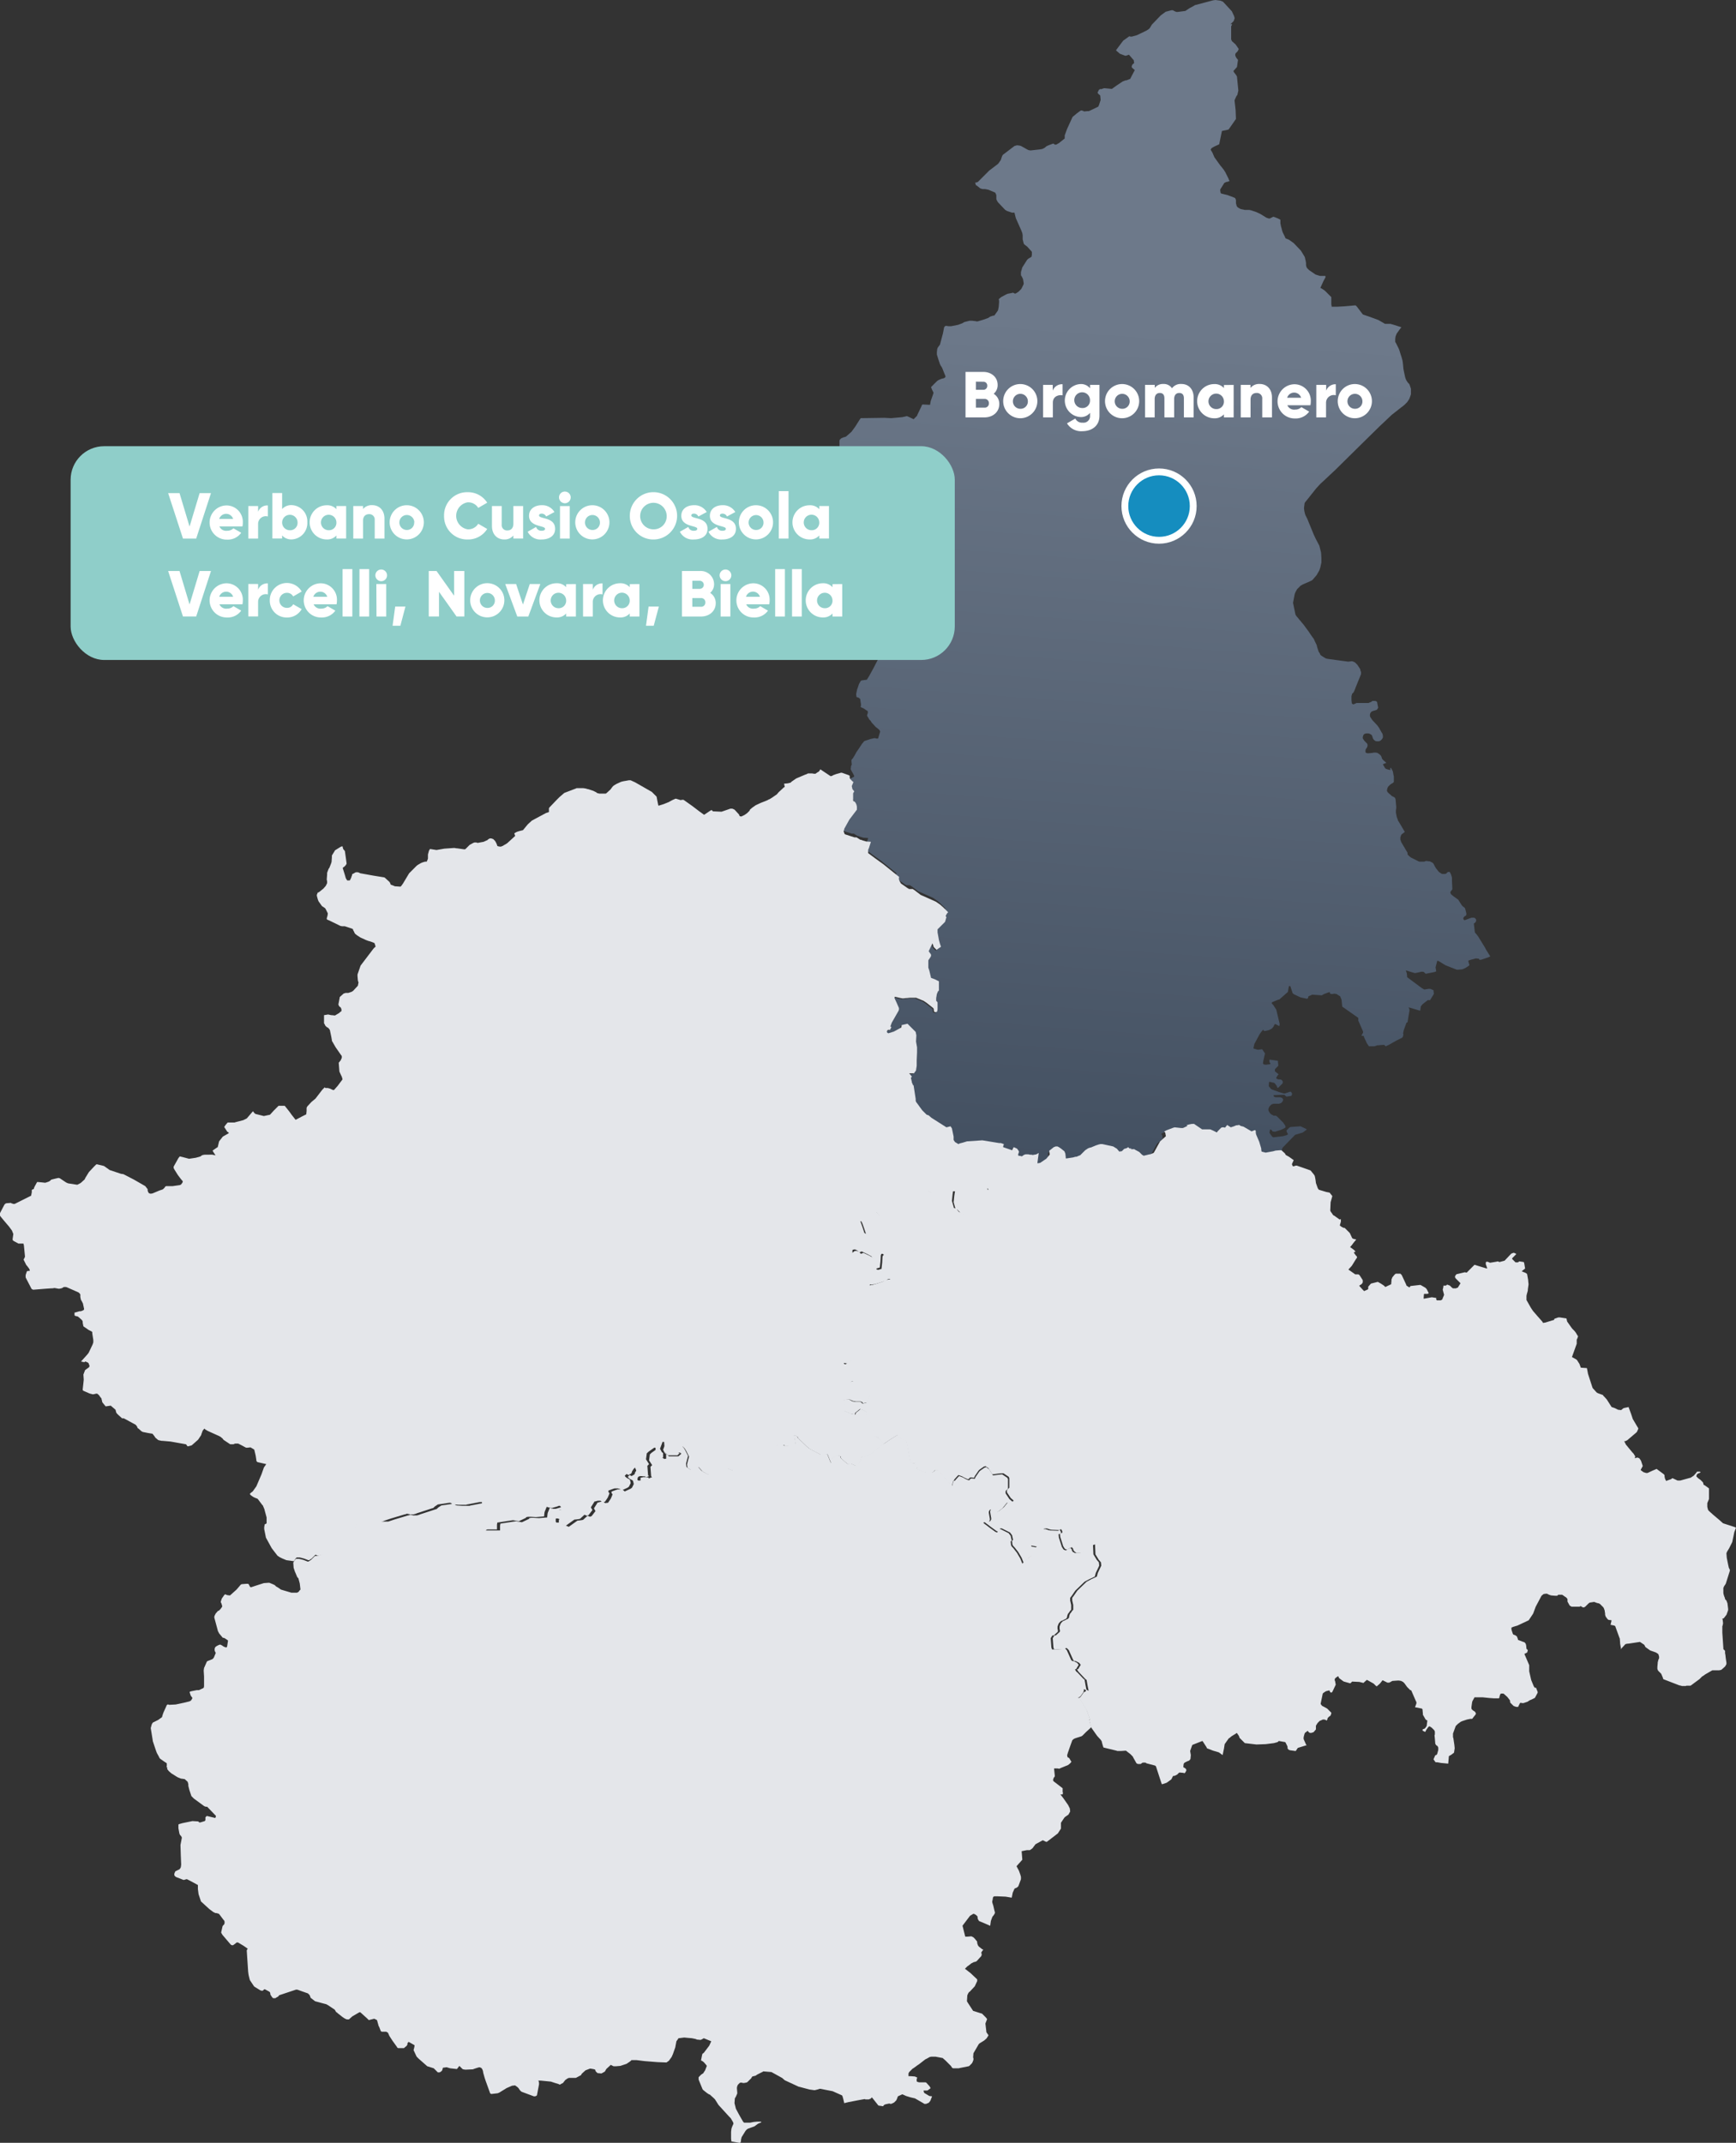 <svg id="Livello_1" data-name="Livello 1" xmlns="http://www.w3.org/2000/svg" xmlns:xlink="http://www.w3.org/1999/xlink" width="507.9" height="626.7" viewBox="0 0 507.9 626.7"><rect x="0" y="0" width="507.9" height="626.7" fill="#333333" stroke="none"/><defs><style>.cls-1{fill:url(#biella);}.cls-2{fill:#e4e6ea;}.cls-3{fill:#158dbf;stroke:#fff;stroke-width:2px;}.cls-4{fill:#8fcec9;}.cls-5{isolation:isolate;}.cls-6{fill:#fff;}</style><linearGradient id="biella" x1="328.48" y1="358.78" x2="347.48" y2="96.78" gradientUnits="userSpaceOnUse"><stop offset="0" stop-color="#404d5e"/><stop offset="1" stop-color="#6d798a"/></linearGradient></defs><path id="Tracciato_39" data-name="Tracciato 39" class="cls-1" d="M435,278.1l-.3-.5-.2-.4-1.9-3.1-.2-.3-.3-.4-.6-.7-.3-2.6.3-.2.2-.2.1-.2.1-.3-.1-.4-.2-.2-.1-.1-.2-.1h-.8l-.2.1h-.1l-1.6.6h-.2l-.2-.2-.1-.3.1-.3.2-.2.2-.2.3-.1.1-.3v-.4l-.3-1.2-.1-.3-.3-.3-.2-.1-.2-.2-.2-.2-.9-1.4-.1-.2-.1-.1-1.4-1-.7-.6-.2-.6.6-.8v-.4l-.1-2.1v-.9l-.1-.4-.2-.6-.3-.6-.1-.1h-.4l-.2.1-.2.2-.2.2-.3.1H422l-.3-.1-.3-.2-.3-.2-.3-.3-.7-.9-.3-.5-.2-.4-.2-.4-.3-.3-.6-.3-.2-.1h-.2l-.9-.1-.3.1-.2.1h-1.4l-.3-.1-2.2-1.1-.5-.4-.2-.2-.2-.2-.1-.2v-.4l-1.9-3.2v-.1l-.1-.3-.1-.2v-.7l.2-.6.1-.2.1-.1.9-.7-1.6-2.7-.3-.5-.1-.1h0l-.1-.4-.2-.5-.1-.4-.2-1V237l.1-.7V236l-.2-2.2-.1-.3-.1-.2-.3-.2-.2-.1-.4-.2-.3-.3-.5-.4-.2-.2-.1-.1-.1-.1-.1-.2h0l-.1-.1v-.5l.1-.2v-.2l.1-.2.1-.1v-.1l.1-.1.2-.2.1-.1.2-.2.1-.1h.1l.1-.1.1-.1.2-.1.2-.1.1-.1h0l.1-.1.1-.2v-1.5h0l-.1-.4-.2-1.1-.2-.4-.4-.7-.2.3.1.1v.3h-.1l-.4-.1-.4-.1-.3-.1-.2-.1-.1-.1-.1-.1-.4-.7-.1-.2-.1-.1v-.1l1-.4-.8-.7h0l-.3-.3-.2-.3-.1-.4-.2-.4-.2-.2-.2-.2h0l-.3-.2-.3-.2-.5-.1H402l-.5.1-1,.1h-.4l-.4-.1-.2-.2v-.6l.1-.3.2-.3.2-.3.1-.4v-.3l-.1-.3-.3-.3-.3-.3-.2-.2h0l-.2-.3-.2-.3-.1-.2v-.3l.1-.4.2-.4.3-.2.4-.1h.7l.3.1.2.1.2.1.3.3.1.3.1.3.1.3.2.3.2.2.3.2.3.1h.7l.3-.1.2-.1h0l.2-.2.2-.2.2-.3.1-.3v-.4l-.1-.5-.2-.4-.1-.1-.2-.4-.3-.5-.2-.4-.3-.4-.2-.3-1.5-1.6h0l-.2-.3-.2-.3-.2-.3-.1-.3V209l.1-.4.2-.3.2-.2.5-.2.4-.1.6-.2.1-.1.1-.2.1-.1.1-.2v-.1l-.3-1.5v-.1l-.1-.1-.4-.2h-.9l-.1.1-.1.1-.2.1-.2.1h-.1l-.4.2h-3.5l-.9.4-.3-.1-.2-.2v-.1l-.1-.8v-1.2h0l.2-.7.4-.4.1-.2.1-.2.3-.7.1-.3,1.5-3.7.1-.3v-.6l-.1-.2-.1-.2v-.3l-.3-.5-.6-.9-.2-.2-.2-.2-.2-.2-.3-.2-.3-.1-.3-.1h-.2l-.9.1h-.1l-2.3-.3-3.6-.5-.5-.1-.4-.2-.8-.5-.3-.2-.2-.2-.1-.2v-.1l-.2-.3-.2-.3-.1-.3-.1-.3-.2-.6-.1-.4-.1-.4-.2-.4-.3-.6-.3-.7-.2-.3-.1-.1-.5-.7-.8-1.2-.6-.8-.8-1.1-.6-.7-.3-.4-.3-.3-.3-.4-.6-.7-.2-.3-.1-.2-.7-3.4.5-2.6.2-.5.5-.9,1-1,.7-.4,1.4-.6,1.1-.5.3-.2,1.2-1.4.8-1.4h0l.3-.9h0l.3-1.4v-1.3l-.1-1.6-.5-2-1.1-2.1-.6-1.3-1.8-4.4-.6-1.2-.2-.7-.1-.5-.1-.8.2-1.5.2-.3.5-.6,2.7-3.4,1.2-1.3,1.2-1.1,1.7-1.6,1.6-1.5,7.3-7.2,5.5-5.4,1.6-1.5,2-1.9,2.3-1.8.5-.4.3-.2.6-.5.3-.3.1-.1.2-.2.2-.2.2-.3.2-.3.2-.3.3-.8.2-.6v-1.6l-.1-.3-.2-.6-.1-.3-.1-.2-.2-.2-.2-.2-.2-.3-.2-.3-.1-.2-.1-.2-.1-.3-.1-.3-.3-1.4-.2-1-.1-1.1-.1-.9-.1-.6-.1-.3-.1-.4-.2-.6-.1-.3-.4-1.3-.2-.5-.1-.2-.1-.2-.1-.2-.1-.2-.4-.8-.2-.3v-.9l.1-.7.3-.8.5-.7.5-.7.4-.5-2.5-.8-.4-.1-.3-.1h-1.6l-1.9-1.1-2.7-1-1.5-.5-.3-.1-.2-.2L397,89.7l-.2-.2-.2-.2-3.5.3-1.8.1h-1.7v-.1l-.1-.6V86.9l-1.6-1.6-.3-.3-.9-.6-.4-.2.9-2,.6-1.1v-.3l-.1-.1h-1.5l-1.3-.4L383,79h0l-.6-.6-.1-.2-.1-.2-.1-.5v-.6l-.1-.6-.1-.4-.1-.5-.1-.3-1.1-1.8-2.1-2.2-1.4-1-1-.4-.2-.5-.6-1.2-.2-.6-.2-.8-.1-.3-.2-1v-1l-.1-.1-.2-.1-.6-.3-.3-.1-.2-.1-.6-.2h-.1l-.2.1-.2.1-.2.1-.2.1-.2.1h-.3l-.3-.1-.3-.1-.2-.1-.8-.5-.5-.3-.5-.3-1.1-.5-.6-.2-.9-.3-.5-.1h-1.3l-.4-.1-.5-.1-.4-.1-.7-.4-.1-.1-.1-.1-.1-.1-.1-.2-.1-.4-.1-.3v-1l-.2-.5-.1-.1-.2-.1-1.3-.5-.3-.1-.2-.1-2-.5-.2-.2-.1-.7v-.3l1.2-1.9.6-.3h.2l.3-.1.3-.1h.1v-.1l-.2-.4-.1-.3-1-2-.1-.1-.1-.2-.2-.3-.8-1-.1-.1L355.3,46l-.6-1.4-.5-.8.2-.4.1-.1.7-.4.2-.1,1.3-.6.8-3.9L359,38l.3-.1h.1l.1-.1,1.4-2,.2-.3.5-.7-.1-2.6-.3-2.7v-.2l.4-.9.2-.4.2-.2.3-1.3-.4-4.1-.1-.2-.1-.1V22l-.4-.5-.3-.4-.1-.2v-.2l.2-.2.8-.9.3-2.1-.5-.6-.1-.2h0l-.1-.2-.1-.3v-.3l.1-.3.2-.2.2-.2.2-.2.1-.2.2-.4v-.1l-.9-1.3-1-.9-.1-.1-.2-.5V7.7l.3-.6L360,7l.3-.2.2-.2.2-.2.2-.2L361,6l.1-.3.1-.3V5.2l-.1-.3V4.8l-.7-1.5L358,.7h0l-.2-.2-.2-.1-.3-.1-.2-.1L355.6,0l-.7.1-5.3,1.4-.3.2-1.3.7-1.2.8-2.3.3h-.3l-.5-.2-.4-.2-.1-.1h-.5l-.4.1-1.1.3h-.1l-1.1.8-.4.3L337,7.2l-.6,1-.1.1-.2.2-.3.2-.3.2-.8.4-2.1,1-1.1.3-.3.1h-.5l-.3-.1-1.8,1.3-2.1,2.8.3.3.6.5.2.2,1.6.6h.2l.3-.1.3-.1.3-.1,1.3,1.5.1.1.1.8v.1l-.2.1-.3.3-.1.2-.1.3v.2l.1.2.1.1.7.6-1,1.9-.3.6-.1.1-.8.3-.2.1h-.3l-.8.3L326.7,25l-1.4,1-2.1-.2H323l-.6.2-.3.1L322,26l-.4.2-.1.1-.1.2-.1.2-.2.4.2.3.2.2.1.1.2.1.1.2.1,1.1v.2l-.5,1.5-.1.2-.1.2-2.5,1.2-.3.1h-.4l-.9.1-.2-.1-.2-.1-.4-.1h-.1l-.2.1-.3.2-.8.6-1.2,1-1.6,3.5-.7,1.9v.9L310,41.7l-.1.1-.9.5h-.4l-.1-.1h0l-.3-.2h-.1l-1.1.4-.7.3-.3.2-.2.2-.3.2-.4.2-.3.1-.6.1-2.7.3-.6-.1-.4-.2-.7-.4-.9-.5-.2-.1-.3-.1-.7-.1h-.2l-.7.2-2.5,1.9-.8.6-.1.1-.2.3-.1.3-.3.9-.7,1-.2.2-2.5,1.9L286.3,53l-.2.2-.2.1-.5.1h-.1l.2.7.1.1.2.1,1,.8.3.1.4.1h.7l1,.2,1.9.8.1.1.2.4.1.3v1.1l.1.3.2.4.3.4.2.2,1.8,1.9h0l.2.1.3.2,1.5.5h.7l.4,1.6,1.6,3.6.3.8.1.6V70l.3,1.2.2.3.8.6,1,1.1.2.2.2.3v.9l-.1.3v.2l-1,.6-.1.1-.2.2-1.4,2.2-.1.3-.1.4-.1.3-.1.4v.9l.2.3.1.2.1.2.2.4.2,1.2V83l-.1.3-.6,1.2-.1.1-.2.2-.2.2-.3.3-.3.2-.3.2-.4.2h0l-.2-.1-.2-.1-.3-.1-.3.1-1.1.2-.3.1-.2.1-.2.1-1.3.7-.6.5-.1.2.1.3v.5l-.1,1.3-.2,1-.1.2-1,1.4h-.3l-.9.3-.6.4-1.4.5L286,94h-.4l-.2-.1h-.3l-.7-.1h-.7l-.4.1-1.2.3-.3.2-.4.2-1.1.4-2,.4h-.8l-.7-.1h-.1l-.2.1-.1.1-.1.1-.1.2-.3,1.6-.9,3.4-.6.8-.1.2-.1.3-.1.9v.7l.4,1.3.3.9.2.6.2.4.2.3.2.3.8,2,.1.2.1.3v.3l-.4.3-.4.1-.4.1-.9.4-.4.3-.3.3-1.4,1.4.1.3.2.5.4.8v.2l-.8,2.3-.2,1.1-2-.1h-.2l-.2.2-.1.3-1.2,2.5-.1.3-.3.3-.6.6-.1.1-1.7-.8-.3-.1-.4.1-.9.2-3.3.3-2-.1-6.9.1-.1.2-.1.1-.2.3-1.2,1.9-1.1,1.5-1.6,1.4-.3.1-.4.1-.7.3-.2.2-.2.2-.1.3v4.7l.1.2-.2.9-.1.2-.3.1-.4.1-.3.1-.2.1-.1.3-.3,2.2v.2l.1.2.5,1.2.1.2.2.1.3.3.1.2.1.2.1.2.1.3h0l-.4.5-1.8,1.4-.2.4-.1.1-.1.2-.4.4-.1.1-.1,1v.2l.1.2.4,4.1.2,3.4v.3l.6,2.8v.1l.1.1.1.2.4.4.4.4.4.3v.1l-.3,1.8v.2l-.1.2-.1.1-.2.2-.1.1-.2.1-.2.2-.2.1-.2.1-.2.2-.1.1-.1.2v.2l-.4,1.8v.2l.1.1.1.1.1.1.4.4.2.2.1.1.2.1.3.2.1.2.3.5.1.4.1.3v.7H244l-.4.1-.2.2-.3.4-.2.2-.2.2-.3.3.2.8.1.2.5,3.8v.3l-.1.4-.1.3-.1.3-.2.4-.2.4-.1.4.1.3,1.2,2.1.8,1.2.2.2.3.3.3.2.3.2.3.3.3.3.1.3-.1.4-.2.3-.1.3.1.1.8,1.7.1.1,1.2,1.2.6.6.9.8.1.1,3.4,1.5,1,.3.3.1h.3l.6-.1-.3,2,1.8,2.7h0l-1.3,2.5-1.2,2.2-.7,1.1-1.5.2-.2.1-.1.1-.4.7-.1.2-.4,1.2-.1.2-.3,1.4v.3l.1.7h.2l.2.1.3.1.2.2.2.2v.2l.2,1.3v.2l-.1.6.9.4.3.2.4.3.2.1.2.1.1.3v.3l-.1.3-.1.3v.3l.2.3.2.3.2.4.3.3.1.1.3.5,1.2,1.3,1,.8.2.3.1.2v.1l-.6,2h-.5l-.3-.1h-.4l-.4.1-.5.1-1.8.6-.2.1-.3.4-.1.1-.1.1-1.2,1.8-.5.7L250,221l-.5.8-.2.2-.1.1-.1.3.1,1.3-.1.1h0l-.1.2-.1.8v.2l.1.2.1.2.1.2.1.2.2.3.3.6.1.2v.2l-.1.1-.6.3-.2.1h-.1l-.5,1.2.2.9.5.6v.1l-.3.5v2h0v.1l.1.2h0l.2.1h.1l.4.5v.1l.2.4v.1l.1.4v.9h0l-2.2,2.9-1.5,2.7v.1h0l-.1.4-.1.2.2.5v.1h0l.2.3h0l2.8.9h.6l1.1.7h.2l.5.2.7.2.3.1,1.4.1-.6,1.9-.2.4v1l2,1.5,2.5,1.8,4.6,3.7-.1.1h0v.6l.2.5.4.7h0l1.6,1.1.1.1.5.3h0l.2.1h1l.2.1.1.1.2.1,1.7,1.3h0l.1.1,4.5,2,1.3.9.9.8,1.4,1.4-.1.1-.1.1-.1.1-.4.7h0v.2l.2.2-.4,1.4L274,272v.9l.4,2.2.3,1.1.3.9h0l-1.3.9-.4-.4-.2-.2-.2-.2-.1-.2v-.1l-.3-.8-1.1,2.3.5.7.1.1.1.3v.2l-.1.3-.2.3-.1.2-.1.1-.2.3-.1.2v2.1l.3.9.5,2.1.3.1.8.3,1.2.6h0V290h-.2l-.1.2-.3.7-.2,1.2v.8l.1.1.1.1.1.1.1.2v2l-.1.6-.3.2h-.3l-.3-.1-.1-.5v-.3h0l-.1-.1v-.1l-.1-.1-1.9-1.5-.9-.6-.5-.2-1.7-.7h-1.8l-.9.1h-.2l-.9.1h-.1l-.6-.1-1.7-.4-.1.4.6,1.3.7,1.6v.5l-.1.3-2,3.5-.4,1.1.3.2-.4.8h-.6l-.1.1-.1.1-.1.1h0v.4l.2.2.2.1,1.6-.5,2.2-1.2.1-.7,1.7-.4,2.4,2.4.2,1-.1,1.8.3,1.7V308l-.1,2.3v1.6l-.2,1.3v.1l-.1.1-.2.3-.1.1-.2.3h-1.4l.8,1-.1.1-.2.2.3,1.3v.2l.1.1.2.5v.1h.2v.1l.6,3.9v.5l.1.3.1.2.1.1,1.6,2.2.1.1.7.7.4.4.1.1h0l.6.2.8.7,4.4,2.8,1.2-.3.4.6.5,2.4v1l.4.6,1,.6.4-.1.8-.2,1-.3.3-.1,4.5-.3,4.9.8h.5l.3.1.3.1.3.1-.1.4-.1.2v.3l2.6.9.1-.2.1-.2.1-.2.2-.3.9.4.1.1.1.1.4.6v.3l-.1.3-.1.2v.4l.1.1.1.1h0l.2.1h1.1l.5-.2h.9l.4.1h.5l.3.1,1.1-.2.7-.4-.4,3h.2l.6-.1h0l1.8-1.2,1-1.2v-.2l-.1-.7v-.3l.3-.2,1-.8.3-.1.2-.1h.6l.4.2.6.4,1,.8.1.2.1.3.1.2v.1l.1.9v.3l.1.1h.1l2-.3.3-.1.4-.1h.3l.2-.1.7-.3h.1l.1-.1.1-.1,1.1-1.1.2-.2.9-.6h.1l.2-.1h.1l.1-.1h.3l.2-.1,1.2-.5.9-.3h.1l.3-.1h.6l3.2.7.8.5.2.1.1.1.5.6.2.2h.1l.3-.1h.3l.1-.1.1-.1.5-.5.7-.2.5-.3.2.2v.1l.3.1h.3v-.1h.1v.3h.4l.1.1,1.3.7.8.8.5.3h.1l.3-.1h.1l1.2-.3h.2l1-.4.2-.3,1.7-3.1,1.7-1.5-.2-1.1-.3-.2h0l.1-.1h0l.5-.3h0l2.1-.8h.1l.2-.1h0l1.9.2h.6l1.3-.6h0l-.1-.1-.1-.2h.3l.2-.1h0l1-.2h.6l2.5,1.7h2.3l.4.1.1.1.3.1,1.2.6.2-.3,1.1-1.1.3-.1h.4l.4.1.5-.6.1-.2.7.7.9-.3h0l.7-.3h.3l.5-.1.2.1.3.2h0l.8.2,2.4,1.4.4-.2.6-.2h0l.1.1h0l.1.2h0v.5l.1.5.9,2.1.6,2v.3l.1.6,1.2.3,2.2-.4.7-.2,1.2-.1h.5l1,.9.3.5.9.5V339l-.1-.3-.1-.3-.2-.2-.2-.1H375v-.6l.1-1.5.1-.2.1-.2.2-.2,3.4-3.5,2-.6.3-.1.1-.1.3-.2.1-.1h0l.7-.5h-.1l-.3-.2-1.5-.7-2.9.2-.2.1-.2.1-.8.8v.2l.1.3.1.2.2.3v.2h-.1l-.1.1-.2.1-.7.2-.4.1-2.6.3h-.3l-.3-.3-.7-1,.1-.5.1-.5.3.1.2.2.2.3.7.1,1.6-.5.5-.2.8-.4.2-.2v-.3l-.1-.2-.1-.2-.3-.4-.1-.2-1.4-1.4-.2-.2-.2-.2-.4-.3h-.7l-.1-.1-.4-.2-.2-.1-.2-.2-.2-.2-.1-.2-.2-.3-.1-.3v-.4l.1-.3.1-.2.2-.3.2-.2.3-.3.3-.1.3-.1h1.6l.3-.1.3-.1.2-.2.2-.2.1-.2.1-.3v-.2l-.2-.3-.1-.1-.3-.1-.3-.1h-1.3l-.3-.1-.2-.1v-.1l-.1-.1v-.2l2.6-.1h.6l.2.2.2.2.2.1h.1l1.3-.2.2-.4v-.3l-.3-.5h-.3l-.3.1-.3.1-.3.1-.6.2h-.3l-.3-.1-.4-.1-.6-.2h-.1l-.2-.1-1.7-.6-.4-.2-.1-.1-.5-.6-.1-.2.1-1.2h.2l.4.1.9.2.1.1.2.2.2.3.2.2v.1l.3.6.2-.1.5-.5.7-.7.1-.2v-.4l-.1-.2-.1-.1-.2-.2-.3-.1H374l-.2-.1-.2-.1-.2-.1v-.3l.1-.1h0l.3-.5.2-.2.1-.1-1-.8-.1-.1v-.5l.1-.2.2-.2.2-.2.2-.2.2-.2.1-.1h0l-.1-1.1v-.3l-.2-.1-2.3-.3v.6l.1.3.2.2v.1l-.1.1-.3.1H371l-.6.1-.7-.1-.1-.2-.1-.1.1-.7.5-2.2-.8-1.2H369l-.8.1h-.3l-1-.3-.2-.1.3-1.3,1.4-2.6.1-.2.5-.7.6-.7.1.3h0l.1.1h.5l.4-.1h0l.4-.1.3-.1.4-.2.3-.2.3-.3.2-.3.2-.4.2-.3h.1l1.2.6V300l.1-.5-1-4.2-.9-1.4-.3-.3-.1-.1v-.3l.1-.1,1.7-.7.4-.1,2.5-2.2.1-.6.2-1.1h.4l.7,2.1.4.3,1.9.9,1.9.4.3-.2.1-.5.2-.1.5-.2.4-.2h.1l2.7.2.7-.4,1.4-.5h.3v.3l.1.1.2.1h.7l.1-.1.8.1,1.1.7.4,1,.2,2,4.7,3.3v.8l.4.9,1,2.3v.3l-.5.9.7.1.1.4.8,1.7.6.9h1.6l.3-.1.3-.1.3-.1h.3l1.2-.1h.5l.1.1.3.3.9-.4,2.3-1.3,1.4-.7.2-.1.2-.2.2-.7-.1-.4.2-.9.5-1.4.3-.8.2-.1h.1l.6-3.6-.1-.3V295l-.2-.4,3.4,1,.2-1.3.5-.6,1.4-1.1.1-.1h.7l1.1-1.8-.1-1.1-.7-.3-.2-.1H418l-1.3.2-.7-.4-4.3-3.2-.1-1.1-.3-.9,2.3.7.4.1,1-.2.8-.2h.5l.3.1.2.2.3.3,2.5-.5.6-.2-.2-1.2.5-1.9h.2l.2.1.4.2.6.4,1,.6,3.3,1.3h.3l1.3-.1.5-.2.6-.3.6-.4.4-.3v-.1l-.1-.3-.1-.4-.1-.3V281l.1-.1.6-.2,1.5-.4.9.1.1.2v.1h.5l2.1-.7.2-.1.4-.2Z"/><path id="Tracciato_40" data-name="Tracciato 40" class="cls-2" d="M507.9,446.8l-.2-.1-.2-.1-3.4-1.1-1-.9-1.9-1.6-1-.9-.1-.1-.3-.3-.1-.2-.2-.8v-1.1l.5-1.2v-3.1l-1.1-.8-.5-.3-.1-.5-.1-.2-.6-.6-.1-.1-.3-.2-.4-.3-.4-.4-.1-.1.1-.5.1-.1.2-.2.2-.1.3-.1.2-.1.1-.1v-.1l-.2-.1h-.8l-.2.3-.6.7-.2.2-.9.6h-.1l-2.9.8h-.8l-1.5-.7-.4.3-1.4.5h-.1V433l-.2-.4-.1-.2v-.1l-.1-.4v-.4l-.1-.2-.2-.2-1.9-1.4-.1-.1-1.2.5-1.5.7h-.4l-.6-.2h-.1l-.7-.5-.1-.1-.1-.1.6-1.1v-.1l-.4-1.2-.1-.3-.4-.6-.1-.1-.2-.1-.3-.1h-.2l-.6.2.1-.5v-.1l-.5-.8-.2-.2-.1-.1-1.9-2.3-.1-.2-.2-.4-.1-.2-.1-.2v-.1l.1.1h.2l.2-.1.2-.1.2-.1,2.7-2.3.1-.1.4-.9v-.2h0l-.6-1-1-1.7-.5-1.5-.7-1.9v-.1l-1.4.3-.2.1-.6.5-.9-.1-1-.5-.9-.3-1.4-2.2-.9-1h-.1l-.1-.3-1.4-.5-.4-.2-.2-.2-1-1.1-.1-.2-1.3-4-.3-1.6-.1-.1H464l-1.5-.1-.4-1.1-.7-1.1-.2-.2-.9-.5-.2-.1-.2-.1,1.4-3.9v-1.2l.1-.2.1-.2.2-.6-.1-.1-.6-1-.4-.5-.2-.2-.2-.2-.2-.2-.3-.4-1.2-1.7-.2-.9-1.9-.3h-.5l-.9.3-.2.1-.1.1v.2l-2.6.8-.7.1-.1-.3-1.5-1.7-1.3-1.5-.6-.9-1.3-2.3V379l.1-.5.2-.7.1-.4v-.3l.2-1.4v-.2l-.1-.9v-.2l-.3-1.7-.1-.2-.5-.3-.3-.1-.7-.3,1-.8-.2-1.2-.1-.5-.1-.2-1.3-.2-.4.3h-.7l-1-1v-.1l.1-.2,1.1-1.1-.1-.2h-.2l-.3-.2h-.2l-.3.1-.2.1h-.1l-.1.1-.1.1-.1.1-1.7,1.8-1.5.4-.5-.2-.4.1-1.8.3h-.1l-.4-.2h-.1l-.2-.1h-.3l-.1.1-.1.1v.6l.1.2.3.9-.1.1-2-.6-1.6-.5-2.3,2.3-.5-.1h-.1l-2.1.5h-.1l-.2.1-.1.1-.1.1-.1.2-.1.1v.4l.2.3.1.1.1.1.1.1,1.1,1.1-.8,1.3h-.1l-.2.1h-.1l-.1.1h-.9l-.3-.2-.1-.1-.1-.1-.1-.1-.1-.1-.1-.1-.1-.1-.8-.3-.4.3h-.7v.3l-.2.9.4,1.5-.5,1.2v.1l-.1.1-.4.2h-1.1l-.1-.1-.1-.1v-.5h0l-1.3-.2-2.2.4h-.2l.1-1.3.1-.1h.9l.3-.1.1-.1-.2-.4-.4-.8-.1-.1-.1-.1h0l-.1-.1-.1-.1-1.4-.8h-.2l-2.6.3h-.1l-.1.1-.1.1v.1l-.1.1h-.1l-.8-.5-.1-.3-.6-1.3-.7-1.5-.1-.1-.1-.1-.1-.1-.1-.1h-1.3l-.2.1-.1.1-.1.1-.1.1-.4.5-.1.1-.1.2-.1.3-.1.2v.4l-.1,1-1.7.8-.1-.1-.1-.1-.2-.2-.9-.6-.9-.5-2,.5-.8.9h0v.3h0v.3l-.1.2h0l-1.1.5h0l-.1-.1-.3-.3-1-1.1V376l.1-.1.2-.1.3-.2.1-.1.1-.1.1-.2.1-.1v-.7l-.9-1.4-.1-.1-.1-.1-.2-.1h-.9l-2-1.4,1-1.1,1.3-2.1.1-.1.1-.1v-.2h0v-.2l-.1-.1-.1-.1-.1-.1h0l-.5-.7-.1-.2.1-.1.4-.1-.4-.5-1.1-.8-.1-.1.2-.2.5-.6.2-.3.9-1.1-.9-.2-.3-.2-.6-1.3-.1-.2-1.5-1.5h-.3l-.2-.1-.2-.1-.2-.1-.4-.3-.1-.1v-.1l.3-1v-.6l-.1-.2-.2.2-.3-.2-1.4-1h-.1l-.2-.2-.1-.1-.1-.2-.3-.4-.2-.3-.1-.2v-.2l.1-2.3.5-1.8-.8-1-1-.2-2-.6-.2-.1-.2-.3-.1-.2L385,346l-.1-.8-.1-.6-.1-.5-.1-.3-.2-.3-.9-1.1-.1-.1-4-1.4h-.3l-.3.1-.3.1h-.2l-.1-.1-.1-.2-.1-.2v-.2l.5-1.1-1.4-1-.9-.5-.3-.5-1-.9h-.5l-1.2.1-.7.2-2.2.4-1.2-.3-.1-.6v-.3l-.6-2-.9-2.1-.1-.5v-.5h0l-.1-.2h0l-.1-.1h0l-.6.2-.4.2-2.4-1.4-.8-.2h0l-.3-.2-.2-.1-.5.1h-.3l-.7.3h0l-.9.3L359,329l-.1.2-.5.6-.4-.1h-.4l-.3.1-1.1,1.1-.2.3-1.2-.6-.3-.1-.1-.1-.4-.1h-2.3l-2.5-1.7.1.1h-.6l-1,.2h0l-.2.1h-.3l.1.2.1.1h0l-1.3.6h-.6l-1.9-.2h0l-.2.1h-.1l-2.1.8h0l-.5.3h0l-.1.1h0l.3.2.2,1.1-1.7,1.5-1.7,3.1-.2.3-1,.4h-.2l-1.2.3H335l-.3.1h-.1l-.5-.3-.8-.8-1.3-.7-.1-.1h-1v-.3h-.1v.1h-.2l-.3-.1v-.1l-.2-.2-.5.3-.7.2-.5.5-.1.1-.1.1h-.3l-.3.1h-.1l-.2-.2-.5-.6-.1-.1-.2-.1-.8-.5-3.2-.7h-.6l-.3.1h-.1l-.9.3-1.2.5-.2.1h-.3l-.1.1h-.1l-.2.1h-.1l-.9.6-.2.2-1.1,1.1-.1.1-.1.1h-.1l-.7.3-.2.1h-.3l-.4.1-.3.1-2,.3h-.1l-.1-.1v-.3l-.1-.9v-.1l-.1-.2-.1-.3-.1-.2-1-.8-.6-.4-.4-.2h-.6l-.2.1-.3.1-1,.8-.3.2v.3l.1.7v.2l-1,1.2-1.8,1.2h0l-.6.1h-.2l.4-3-.7.4-1.1.2-.3-.1h-.5l-.4-.1H300l-.5.2-.9.7-.7.7-.8.9-.1.6h0v.1h0l.1.1.1.1h0l.1.1v.1h0l.4,1.7v.2l.1.9v.2h-.5l-.1.1-.6.5h0l-.3.3h0l-.4,1.7h0v.1h0l.3,1-1.4,1.5h0l.2.7h0v.1l-.4,1.3v.1h0v-.1l.4-1.3v-.1h0l-.2-.7h0l-.9-.2-4.9-1.3h-.1l-.5-.8-.1.4-.2.6-.4,2.6h0l-.1.5v.1l-2.6,4.3-.5.3-.2.1h0l-.3-.1-.8-.3-.7-.3-1.8-.8h-.1l-.5-.6-.5-.5h-.1l-.4-.1-.6-2.1.2-1.9.2-1.3h-1.3l-.9-.2-.9-.3-1.8.6-1.4.7-1.6-.9-.1.1-.3.2-.1.1h-.7l-.4-.1-.8-.1-.4-.1-.5.1-.7.3-1,1-.3.1h-.2l-.3.2h-.1l-.2.2-.2.2h0v.4h0l-.1.1h0l-.2.2-.3.2-.2.1h-.4l-1.9-.1h-.8l-3.3,1.8-1,.8h0l-.6.5.5.5,1,1.1.6,1.4.1.8.6,1.1-.8,1-2.5-.1-1,1.5-1.5-.8-.6-1.8-.5-1.4-.3-.6h-2l-.1.4-.2,1.3v.1l-.1,2.2-.2,3.8V366l.6-.5h0l.6-.1.5.2.3.2.5.5.7-.3,1.7.8.9.5h.1l.6.7.4.8v.1l.2,1.4-.1.5.5.2h0l1-.3.2-1.8.1-1.8.2-.4h.4l.4.5h0l2.4,3.3.1.1-.2.8h0l-.1.1h0l-.1.1-.1.1h0l-.2.1-.3.2h0l-.1.1-.1.1v.8l.1.2.1.1.1.1v.1l.1.1v.2h0v.3l-.1.1-1.1.1h0l-.8.5-1.8.6-1.4.4h-.3l-.3.1h-.4l-.2-.1h0l-.1.1v.1l-.3.8-.1.2v.7l-.5,1.7v.7l-.1.9v.3l1.5.3,1.8.3h.4l-.1.5-.1.7-.1.5-.1.5-.1.5-.2.6-.5,1.3v.1h-.1l-1.5,1.2-.5.4-.2.1-.4.4-.3.3-2.1,1.9-.3.2-.2,2.9v1.5l-.2,1.5-.1.4v.2l-.2.1-.2.2-.8.5-.3.2-.6.4h0l-1.1-.2.1.4.4,1.9.2,1.3v.1h0l1.1,1.8h.4l.8-.3h.3l1.3-.1h2.5v.5h0l-.1,1.1v.4l.1.2v.1l.6.8.3.1h0l.2.6v.2l-.4.9-.7,1.5h-.1l-.4.1-.6.1-.3-.4-.4-.1h-1.4l-.9-.2h0l-.7-.4-.2-.1h-.1l-1.5.1h-.1l.1.6v.1l.1.2.1.2v.1l.1.3v.9h0l-.2.8,1.6.7.4.2.4.1h.2l.6.1.1-.5.9-.7.1-.1.4-.3h0l.8.3.4.2.7.4h0v.1h0l-.1.3-.1.2.8,1.4.9,1.9.9,3,.5.4.3.1.2.1.2.2.8,1,.1.1.2.3.1.1.1.2h0l2.4-1.6,1.8-1.1.4.6.3.2.9.7h.6l.1.1.1.1.1.1v.1l.2.8.2.9.8,4.3.7.4h.6l.7,1.2v.2h-.1v.1l.2.3,2,.8.4.1.5.1h1.1l.3-.1.2-.1.2-.1.1-.1.1-.1.1-.1v-.1h0l.1-.1h.7l.4.2h0l.1.1h0l1,1.2.7.8,1.3,1.5.8.8.2-.8.2-.6v-.1l.3-.3v-.1l.9-1,.2-.2.1-.1h0l.3.1.8.3.7.4.9.4h.4v-.2l.1-.1.3-.2h.3l.8.1.2-.5,1.1-1.6.1-.1.1-.1.1-.1,1.3-.9.5-.1.2.2.6.4,1.1,1.8,2.5-.3h.8l1.5,1,.2.4v2.8l-.1.1-.1.1-.1.1-.1.1h-.1l-.1.2-.1.2v.5l.1.2.8,1.2.2.3.8.7v.2l-.1.1h-.1l-.4.1H295l-1.3,1.6-1.4,1.1-.4.2-.1.1h-.1l-.1-.1-.1-.1h0v-.2h0v-.2l-.1-.1-.1-.1H291l-.3-.1h-.6l-.1.1-.1.1-.1.2-.1.2v.4l.3,1.7v.4l-.3.5h-.1l-.3.1h-1l-.1.1-.1.1.4.3.1.1.3.2.9.7,1.8,1.3.5.2.1-.1.1-.1.2-.4v-.1l.1-.3h.5l.4.2,2,1,.6.8.3,1.4-.2.1-.1.1h0v.2l.1.9.1.2.1.2.1.1.1.1.2.2,1.1,1.4,1,1.7.2.5.4,1,1.4-1.4,1.2-.9.1-.5-.3-1.4-.2-.9,1.6.3h.2l.1-.1.1-.1.1-.1.9-1.1.1-.1v-.2l.3-1.1.4-1.8-.1-.6.8-.1.7.2.2.1.6.1,2.3.1.4-.3h0l.3.4v.1l.1.2v.3l-.1.1-.5.2h-.1l.1,1,.8,2.5v.1l.2.3.1.2.3.4.2.1.3.1h.2l.2-.1.2-.2.9-.4.3.4.1.1v.3l.4.5.3.2.1.1.2.1h.1l1.6-.1.6-.2h.1l.6-.4,1.2-1.5,1.2-.3v.6l.1,2.3.8,1.3.1.2.6.7.1.1.1,1-1,2.1-.3,1.1-1.7.8-1.3.7-.1.1-2.6,2.5-1.1,1.6-.4.5v.8l.3,1.3v1.4l-.3.3-.2.3-.2.3-.2.2-.1.2-.2.6v.3l-.2.3-.1.1-.1.1h-.1l-.6.3-.2.1-.2.1-.3.1-.1.1-.2.2-.1.1-.1.1-.2.3-.3.8v.7l.1.3v.5l-.1.1-1.1,1h-.4l-.5.8.2,2.7.2.6h1.7l1.2-.1.6-.3h.2l.6.6,1.3,2.9.2.2.1.1h.4l.2.1.8.4.1.1.3.4.1.1-.5.8-.2.4-.3.1h-.1l.2.4.3.4.1.1,1.6,1.7.1.1.1.1.2.2.2.1.3,1.7.3,1.5-.8-.4v.5l-.7.4-.1.2-.7,1-.1.1-.4.3-.2.1h-.2l.3.1.2.1.3.3,1.8,3,.8,2.2.1.4v.2l-.1.2.3,1.3.3.8,1.7,2.4h0l1.1,1.2.1.2.1.1.2.8.3,1,.1.1,3.7.9.3.1H328l1.4-.1,1.3,1,.7.7.2.4.9,1.6.2.1.2.1h.8l.2-.1.2-.2.3-.1h.7l.2.1.1.1,2.3.6.3.1.2.2,1.3,4,.4,1.2h.2l.6-.2.3-.1.3-.1.3-.2,1.1-.8.5-1h.3l.3-.1.6-.3.2-.2.1-.1.2-.2.2-.1,1.1.1.3.1.2-.1.3-.5.1-.3-.1-.3-.2-.2-.3-.2-.2-.1-.1-.1.1-.9.1-.2.2-.2.8-.4.3-.1.2-.1.3-.3.1-.2.1-1.1-.2-1.2.6-1.7.1-.1,2.8-1.1h.1l.1.1L353,511l.1.3,1.8.7,1.7.5,1.1.8.4-1.9.2-1.3,1.2-1.7.2-.1.6-.5,1.3-.8.1-.1.1-.1h0l.2.2.4.6.2.4v.2l1.6,1.6,3.4.4,2.7-.1,2.4-.3,1.1-.3.2-.2.1-.1h.2l1.7.3.1.1.1.2.4.8.1.3v.4l.1.2.2.2.1.1h.1l.3.1,1.5.2h.1l.6-.9,2.6-.8-.2-.2h0l-.7-1.6v-.5l.2-.8.1-.3.1-.2.8-.6.3.4.3.2h.5l.6-.2.1-.1.5-.6.1-.1v-1.1l.5-.8.6-.6.5-.2.2-.1.2-.1h.5l.5.2.2.1.2-.5v-.2l.1-.1.1-.1.3-.3.2-.1.1-.1.1-.1.2-.6v-.2l-.1-.1-.1-.1-.1-.1-.9-.9-.9-.5-.6-.3-.3-.4-.1-.1v-.2l.6-2.9.1-.1.1-.1.6-.4.2-.1.8-.2h.1l.1.1.1.1v.2l.1.1.2.1h.2l.1-.1.1-.1.2-.4.8-1.7-.2-1.1-.1-.1v-.4l.1-.2.1-.1.1-.1.1-.1.2-.1.4-.3.3.6,1.2.9.2.1,1.8.5h.1l.1-.1.1-.1.3-.3,2.1.1,1.2.3.1-.1.9-.8.4.2,1.6.9.4.4.2.2.3.2.8-.7.2-.2.7-.9,1.2.6.2.1h.6l.1-.1.3-.1.1-.1.2-.1.2-.1h.1l1.4-.1h.4l.6.1.2.1.2.1.2.1.2.2.2.2.8,1.1.9.9h.1l.2.1,1.3,3,.2.4v.4l-.4,1.1,2,.4.1.1.1.2v.2l.1,1v.3l.8,1.4.5.3-.2,1.6-.5.7-.7.3v.3l.1.1.2.1.4.2h.1l.3-.6.5-.7.2-.2.1-.1h.2l.6.4.3.3.3.3.1.1.1.2.1.2v.9l-.1.2.1,1,.1,1.2v.2l.1.2.1.2.1.1.1.1.2.1.1.1.1.2.1.2v.7l-.3,1.1-.1.2-.1.1-.1.1H420l-.1.1-.4.9-.1.2.1.2.3.4.1.2.2.1h.4l1.1.2,1.1.1,1,.1h0l.2-2.2.7-.4.8-.6.2-1.3-.1-1-.3-2-.1-.2V507l.8-2.2.4-.4.2-.2.4-.3.4-.3.2-.1.2-.1,1.5-.5,1-.2h.5l.1-.1.3-.4.4-.5.1-.1.1-.2.1-.1v-.2l-.1-.2-.1-.2-.1-.1-.3-.2h0l-.3-.2-.3-.3-.1-.2v-.5l.2-1.4.1-.3.6-1.1h2.4l1.9.2,1.4.1h1.4l.1-.1.1-.2v-.2l.1-.3.1-.3.1-.2.2-.1h.6l.2.1,1,.9.7.9.1.2v.4l.1.2.9.9.2.1.6.2h.6v-.1l.1-.2.1-.2.1-.2.1-.2.1-.2.2-.1.5.1h.3l.3-.1.3-.1.6-.2.3-.2.3-.2.9-.4.2-.1.2-.1.2-.1.1-.1.7-1.3.1-.3-.5-1.3H449l-.3-.5-.7-1.7-.1-.4-.5-2.2V487l-1.2-2.8-.1-.2-.1-.3.8-.4.2-.7-.4-.4-.1-1-.1-.4-.2-.3-.2-.2-.3-.1-.3-.1-1.3-.5v-.2l-.3-.8-.4-.3-.2-.1-.3-.1-.2-.1-.1-.2-.4-1.2V476l.5-.2,1.3-.4,3.2-1.5.1-.1,1.2-1.8.1-.2.7-1.9,1.7-3.2.6-.5h0l.7-.1h.3l.2.1.2.1.2.1.3.1.3.1,1.2.1h.6l.1-.1.1-.1h0l.1-.1H457l.2.1.7.5.2.1.4.4.1.2v.7l.6,1.1.1.1.5.3h2.4l.1-.1.1-.1.7.4h.4l.1-.1.2-.1.3-.3.1-.1.2-.2.3-.3.4-.3h0l1.3-.2.8.3.4.1h.1l.2.1.2.1,1,1,.1.2.1.2.2.6v.2l.1.5v.4l.1.4.1.2.1.2.2.2.1.2.1.1.1.1.1.1.3.1h.3l.4.1-.3,1.3,1,.2.4.2v.1l1.2,3.3h0l.1.2.1,1.3v.2l.3,1.7.1-.3,1.1-1.2.2-.1.6-.1h.2l3.3-.5,1.2.8.1.1.2.4.1.2,1.4,1,1.7.6.6.4.1.1.2.7v.5l-.1.2-.1.2-.2.8v.2l-.1,1.1v.6l.2.5.1.1.2.2.2.2.2.2.2.2.1.2.5,1.2-.1.1.2.1.2.1,4.4,1.7.5.1.3.1h1.1l.2-.1h1.2l.3-.2.8-.6,1.5-1.1.4-.4.1-.1h0l.1-.1.1-.1.1-.1.2-.1.7-.5,1.9-1.1.2-.1h2l.5-.1.2-.1.1-.1.9-.8.3-.5.1-.2v-.5l-.1-.6-.1-.7-.1-.9-.1-.5v-.7l-.5-.5V482l-.3-4.5v-1.9l.1-.2v-.1l.1-.4v-.3l-.1-.9-.1-.3.4-.1.7-.9.1-.1.4-1.1.1-.3v-.4l-.2-1.6-.3-.8-.1-.1-.1-.1-.2-.2v-.1l-.1-.4h0l-.1-.2-.1-.3-.1-.3-.1-.5v-1.5l.1-.2.1-.2v-.1l.1-.1.4-.6,1.2-3.8v-.3l-.1-.2-.1-.2-.1-.2-.2-.9-.4-2-.1-1.3.1-.3.1-.2.1-.2.2-.3.3-.5.9-1.8.4-1.9.2-1Z"/><path id="LaGranda" class="cls-2" d="M263.4,420.4l-.3-.2-.4-.6-1.8,1.1-2.4,1.6-.2.1-.1.1H258l-1.8,1.5-1.3,1.1-1.9.8-.9.2H252l-.1.4-.1.2v.1l-.1.2-.2.4-.1.2-.1.2v.1l-.1.1-.1.1h0l-.7.6-.8-.4-.7-.3-.6.1h-.4l-1.6-1.4-.1-.1h-.1v-.1l-.1-.1-.1-.2v-.3l-.8-.4-1.5.8-.2.1h0v.2l-.1.6-.2.7-1.1-2.7h-.1l-1,.2H240l-.1-.1-3.2-1.7-.7-.6-2.7-2.6.1-.2h0l-.2-.1-.5-.3h0l-.5-.1h0l.1.2.5,2.8h-.6l-1.7.1h-1.1l-.1-.1-.1-.1h0l-.2-.1h-1l-.6.1h-.3l-.4.1h0l-.2.2-.1.1-.1.1-.5.7h0v.2l-.9,2-.7.7-.7,1.3-.2.7h0v.1l.2.5.2.5h-3.8l-1,.1-.5.1-.5.1-.3.1-.5.1h-.2l-2.6-.3-1.5-.6h-1l-.5.6-.2.3-.6.1-1.8.4-.6.3-.5.2h-.1l-.2-.1-.3-.1-.1-.1h-.1l-.8-.4-.3-.2-.2-.1-.3-.2-.7-.8-.2-.2-.2-.2-2.1.9-1.1-.7-.1-.3-.1-.7.3-1.2.3-1.1-.8-1.6-.3-.5-.2-.3-.3-.3-.1-.1-.1-.1h-.1l-.7.4-.3.2-.2.2-.2.3v.1h0v.2l.2.4.1.1.1.1.1.1.2-.2.4.1.1.1.1.2-.8.7h-2.8l-.1-.1-.8-.8-.1-.1-.1-.1v-.1h0v-.6l.1-.1h0v-.6l-.1-1.4h.1v.1l-.1.3L194,424l.6,1.1h.1l.1.1h.1v1.4l-.5.1-.7-.4h0l-.1-.1-.1-.1-.1-.1-.7-.9h0V425h0v-.2h0v-1h0l-.1-.1h-.3l-1.7,1.2-.4.4h0l-.1.1v.1h0v.1l-.2,1.5.9,1.4-.5.5.2,2.7h0l.1.2.2.1-1,.4-.1-.3h0l-1.4-.1-.9.2h0v.8h-.7l-.1-.1-.1-.1v-.4l.1-.1v-.2h0l.5-.6.1-.1v-.1l.1-.2v-.2h0l-.5-1.1-.1-.3-.1.1-.1.1-.2.2-.1.1-.1.2-.2.3-.1.1v.2l-.1.2-.1.2-.1.1-.2.1-.2.1-.3.2-.2-.1-.2-.1-.1-.1h-.1l-.1.1-.1.1-.3.3h0v.1l.1.1.2.2.1.1.3.2.2.1.2.1.2.1.1.1.1.1.2.8v.2l-.5,1-.4.3-1.3.6-.4.2-.5-.4-.7-.2h-.9l-.6.2-1.1.4-.1.1v.3l.2.3.1.1v.1l-.2.5-.3.7-.8,1.2-.9.1-.3-.3-.1-.1h-.7l-.5.1-.2.1h-.3l-.1.1-1,1.6v.1l.4.7h0v.1l-.1.1-1,1.3-.5.2-.7-.3-1.3,1.2-.5.1-.8.1H169l-.3.2-2.1,1.5-.1.1h-.2l-.7-.3-1.1-.5.1-.6v-.5l-.5-.2h-.5l-.1.1v.8h-.7l-.1-.1-.3-.5v-.1l-.1-.3-.5-2.5,1.2-.2h1.1l.5.3h.9l-.1-.2h0l-.5-.8-.1-.1-.1-.1h-.3l-.5.2-1.4.4h-.7l-.1-.1h-.2l-.6-.2h0l-.1.1h0l-.4,1-.1.2-.1.4-.1.9v.2l-2.4.2h0l-1.7-.1h-.6l-.5.1-.1.1h0v.1l-2.1,1-1.7-.3-4.6.7-.1.6v1.4h-4.2l.4-.3h0l.1-.1v-.1l.1-.1v-.1h0v-.1h0l.2-.8-.1-2.2-.1-.9-.2-1.5-.5-1-.1-.7v-.1h-.6l-3.6.7h-.2v.1h-2.2l-1.6-.1-.4-.1h0l-.1-.1-.1-.1-.1-.1h-.1l-.2-.1h-.2l-3.4.5h0l-.9.6-.4.4h0l-.2.1h-.1l-4.6,1.5-.2.1-.7.2h-1.1l-.3-.1h-.2l-.2-.1h-.1l-.6.2h-.1l-4,1.2-1.8.6h-3.1l-1.7-.3-1.9-.2h-.1l-1.2.2h-1.1l-.3.6-.4,1.4-.9,1.9-.3.6-2,1.7h-.5l-.2-.1-.1-.1-.2-.1-.1-.1-.2-.1-.3-.1h-.4l-.3.1h0l-.1.2-.5,1.2-.8,1.6h0l-.1.1h0l-.2.1-.1.1-1.1.4L93,455l-.9.1-.7.7-.1.1-.2.2-.1.1-.6.4-.2.1H90l-.5-.2-.8-.3-1.2-.3h-.9l-.2.2-.2.2v.1l-.1.1-.3.5.1,1.4v.1l.4,1.2.1.2.5,1.2.1.2.2.2.1.1.4,1.5.2,1.7v.1l-.4.4v.1l-.1.1-.1.1-.2.1-.2.1H85.2l-.3-.1-2.7-.8-.7-.5-.5-.3-.2-.1-.2-.2-.2-.2-.2-.1-.2-.1-1.2-.5h-.2l-1.4.1-2.2.7-1.5.5h-.2l-.1-.1-.1-.1-.1-.2-.1-.2-.1-.2-.1-.1-.1-.1h-.5l-1.2.1h-.1l-.3.1-.1.1-1.2,1.4-1.9,1.7h-.2l-.7-.1-.2-.1-.2-.1h-.2l-.2.2-.7,1-.3.9v.2l.1.2.1.2.2.7v.2l-.5.7-.1.1-.3.3-.1.1h-.2l-.7.8-.2.4-.1.2-.1.3v.3l1,3.7v.1l.2.4.2.4,1,1.2.1.1h.2l.3.1.6.4.3.2.1.1v.1l-.2,1.3-.1.5-.2.1H66l-.2-.1-.3-.1-.3-.2-.3-.2-.2-.1-.2-.1h-.2l-.3.1-.2.1-.4.2-.4.3-.1.2-.1.3v.5l.1.3.1.2.1.1v.2l-.5,1.2-.2.3-.2.2-.2.1-.5.2-.8.3-.2.2-.7,1.6-.1.2-.1.7v.2l.1,1.6v2.9l-.1.4-.1.1-1.3.6h-.6l-1.5.3-.4.1-.2.1v.2l.2.6.1.3.5.7-.2.4-.2.3-.1.1-.2.1-.2.1-1.2.3-2.8.6-1.9.1-.3-.1H49l-.2.2-.1.1v.1l-.9,2-.3.9-.1.4-1.1.8-1.4.7-.2.1-.3.5-.3,1.1.6,3.7v.1l.9,2.7.3.8.5.9.3.6.2.2,1,.7.9.6v.9l-.1.2.3.2-.1.2v.1l.1.2.4.5.8.7.2.1,1.1.7.5.3,1,.4h.2l.6.1H54l.9.8.2.7v.5l.3,1.2.6,1.8.1.1.1.1.4.4.1.1,3,2.2.2.1.3.1h.4l2.6,2.7-.2.6-.4-.1-2.1-.5-.2.2-.2.2v.8l-.1.2-.1.1-1.3.4h-.3l-.1-.1-.2-.2-1.7-.1-2.9.6-1.1.3-.1.2v1l.3,1.6.1.2.1.2.1.1.2.2.1.2.1.2v.1l-.4,2.1.1,3.2.1,2.4v.2l-.1.7-.1.2-.2.3-.1.1-.2.1-.2.1-.2.1-.2.1-.2.1-.2.1-.1.2-.2.5v.4l.1.2.1.1.2.2.2.1,1.8.7.2.1h.3l.3-.1.3-.1h.2l.6.3,2.6,1.4v1.2l.2,1.5.6,1.8.1.3,2.4,2.2,1.2.9.4.2.2.1h.3l.7.2.2.2,1.2,1.6.2.2.1.3v.5l-.1.2v.1l-.2.2-.2.2-.1.2-.4,1.8.1.2.3.5,2.3,2.7.2.2.2.1h.4l.7-.5.2-.2.2-.1h.3l.2.1,1.5.9,1,.7.2.1h0l-.1.1-.1.2-.1.2v.2l.4,6,.1.8.1.5.3,1.2,1.2,1.8.1.1.3.2,1.3.8.2.1.2.1h.5l.1-.1.2-.2.1-.1h.2l.2.1,1.1.6.1.1.1.1.1.4v.2l.1.2.4.6.1.1.1.1.1.1h.7l.1-.1.7-.4.1-.1.1-.2.2-.1,4.8-1.6H87l1.1.4,2,.7.5.5.3.8,1.3,1,3,.8h.1l.6.3,1.8,1.2.2.1.1.2.1.1.1.2.1.2.3.2.2.2,1.4,1.1.6.4.2.1.2.1.3.1h.6l.1-.1.9-.8,1.9-1.1.2-.1h.2l2,1.8.5.5,1.6-.4.8.4.5,1.8.1.1.5,1.3.1.1.2.1H113l.5.3.1.2.3.7.9,1.4,1.3,1.8.1.2.1.1.2.1h1.7l.1-.1.7-.6.1-.2.1-.1v-.4l.3-.4h.1l1.6.9.1.1-.1.6-.2.8.1.2.7,1.5.1.2.2.2.4.4,2.5,2.2,1.9.6,1.2,1.2h.5l.2-.1.3-.2.2-.2.1-.2.1-.3v-.2l.2-.2h.2l.7-.1h.1l1,.3,1.8.2h.2l.7-.9.7.7.2.2.2.1.6.1h.2l2.1-.1.2-.1.9-.3.7-.2h.1l.3.1.2.1.1.1.1.1.1.2.1.2.1.3.1.6.4,1.4.3.9,1.3,3.6.1.1.2.1h.2l1.7-.2.5-.2.8-.5.5-.3.8-.5,1.6-.7.9-.1.7.5.1.1.2.2.2.3.2.3.2.2.2.2.2.1,3.5,1.3h.4l.2-.1.2-.1.1-.1.6-3.2v-.5l-.1-.4-.1-.2h.7l3,.3,1.2.4,1,.3.2.1.2.1.3-.2.2-.1.2-.1.2-.1.1-.1.2-.3.1-.1.1-.1.1-.2.7-.5.2-.1.3-.1h2l1.5-.8.1-.2.1-.2,1.1-1,1.3-.5h.2l.6.1.5.1.2.1.1.1v.2l.1.2.5.5,1,.1h.2l.9-.5.1-.1.4-.7,1.3-1.2.2.1.4.2.2.1h.8l1.2-.1,1.8-.6.9-.6.5-.4v-.1h1.5l2.4.3,3.8.3,2.6.1.7-.5.8-1.1.4-.9.1-.3.6-1.7v-.1l.3-1.6.5-.7.1-.2h.1l1.6-.2,1,.1,1.2.1,1,.2.3.1.2.1,1.1.1.2-.1.2-.1.2-.1.3-.2,2.2.9-.6,1.3-1.6,2.1-.3.2-.1.1-.1.4-.3,1.5.2.1.2.1.4.3.1.1.6.7.2.3-.5,1.3-.4.6-.1.2-.1.1-.2.1-.1.1-.2.1-.2.2-.6.6v.7l1.1,2.7.1.2.2.2,1,.8.6.4.3.1.1.1,1,.9.4.4,1,1.6,3.1,3.4.4.4.1.1.7,1.2.1.4-.4.9-.2.6-.1.9v2l.1.8,2.3.4h.3l.1-.2.1-.4v-.3l.1-.4.1-.4.2-.3.8-1.3.2-.3.2-.2.2-.2.2-.1.2-.1,1.7-.6,1.1-.8.5-.2.2-.1h.1l.1-.1.1-.1h-.1l-.1-.1h-1l-1.1.1-1,.2h-1.8l-.1-.1-.1-.1-.1-.1-1.2-2.1-.8-1.5-.1-.2-.4-1.6.1-1.4.3-.5.4-.9V612l-.1-1.2h0v-.2l.1-.5.1-.2.1-.2.2-.2.3-.3.2-.1h.5l.2.1h.4l.5-.1h.1l.2-.1h.1l.9-.9.3-.3.1-.2.2-.3.8-.2h.1l.6-.4,1.2-.6.4-.2.1-.1,2.4.2,2,1.1.9.5.2.1.8.7,4.1,1.9h.1l3,.8,1.4.2h.2l.8-.2.6-.2h.2l3.6.7,2.7,1.2.1.1.1.2.2.7.3,1.3,1.2-.3,3.1-.6,1.7-.3.2.1h1l.2-.1.3-.1.1-.1.1-.1.1-.1.1-.1,1.9,2.4,1.4.2.1-.2.2-.2.2-.1.3-.1,1-.2.3.1h.2l.3-.1.4-.2.2-.1.3-.3.2-.2.1-.1.1-.2.1-.2.3-.8,1.3-.6,1.1.5,1.3.4,1.3.3,2.6,1.5.1.1h.6l.2-.1.5-.2.1-.1.4-.5.5-1.3-.8-.1-1.5-.9-.2-.6.1-.1h1l.2-.1.8-.6-.1-.1-.1-.2-.1-.2-.9-1-.1-.1-.2-.1h-1.9l-.4-.1-.2-.1-.1-.1V608l.1-.2.1-.2h-.1l-.6-.3-1.3-.1h-.6v-.8l.1-.2.1-.2.2-.2.4-.4.4-.4.2-.1.7-.5.4-.3.6-.4,1.8-1.4.6-.3.7-.4.5-.1h1.2l2.1.4.8.7.4.4.2.2.6.6.2.2.2.2.2.3.2.3.3.1h1.6l.4-.1,2.5-.5.2-.1.2-.2.2-.2.1-.1.2-.2.2-.3.2-.5.1-.3V602l-.1-.3.1-1.2,1.4-2.4.1-.2.1-.1h0l.2-.2h0l1.3-.8.7-.6.4-.6.1-.2.1-.1v-.1l-.1-.1-.4-.6-.1-.1-.3-2.6.5-1.3-.4-.5-.1-.1-.8-.8-.2-.2-.4-.1-.3-.1-1.9-.6-1.5-2.3-.3-.5h0v-.1h0l.1-1.5v-.1l.2-.5.3-.5h.1l.3-.3,1.3-1.4.6-1.3.1-.2v-.5l-.1-.1-1.8-1.7-1.4-1.1-.3-.2.5-.5.2-.2.3-.2.9-.7.2-.1.2-.1.2-.1.2-.1h.2l.5-.2.1-.1.1-.1.8-.9.1-.1.2-.2.1-.2.1-.2v-.4l-.1-.2V571l.1-.1.1-.2.4-.5.1-.2h0l-.1.2-.3-.1-.9-.7-.2-.2-.2-.3-.1-.3-.1-.3V568l-.1-.3-.2-.2-.4-.5-.2-.2-.2-.2-.6-.3-1.2.1h-.6l-.8-3.2,2.2-2.9,1-.6.3.1.2.1.3.2.2.2.2.2v.3l.1.5.2.3.1.2.2.1,1.2.5,1.4.6.4.2h.1l.2-1.4.4-1.1.1-.2.2-.2.2-.3.2-.3.1-.4-.1-.3-.1-.4-.3-1.3-.1-.3-.1-.3-.1-.4V556l.1-.3.1-.7.1-.2.1-.1.2-.1h.9l2.4.1,1.8.3.3-1.5.1-.2.4-.9.1-.1.5-.2.3-.2.2-.2.1-.2.7-1.9v-.7l-.2-.7-.4-1.1-.7-1.3,1.7-1.9-.2-2.5,1.5-.3h.9l.3-.2.3-.2.3-.3.2-.3.4-.5.1-.2,2.2-1.2.8.4.3.1.3-.2,3-2.3.9-1.4v-1.7l.2-.3.8-1.2.2-.2,1-.7.5-.9-.1-.9-.5-1-1.4-2-.7-.9-.1-.1v-.1h.6l.1-.5v-.1h-.1V523l-2.6-2-.1-.1-.1-.2v-.2l.2-.6.1-.1.1-.1.1-.2v-.2l-.2-1.9v-.2h1l.5.1.4-.2,2.2-.9.6-.5.4-.5h0l-.1-.1v-.2h0v.9h0v-.6h0l-.5-.9-.1-.1-.1-.1h0l-.4-.2h0v-.2l-.1-.4.1-.2.1-.4.8-2.3.4-1.1.1-.3.3-.3.3-.2.5-.2,1.6-.5.3-.2.2-.2.2-.2.2-.2.5-.5,1.1-1,.3-.3.1-.1h0l-.3-.8-.3-1.3.1-.2v-.2l-.1-.4-.8-2.2-1.8-3-.3-.3-.2-.1-.3-.1h.2l.2-.1.4-.3.1-.1.7-1,.1-.2.1-.3V494l.8.4-.3-1.5-.3-1.7-.2-.1-.2-.2-.1-.1-.1-.1-1.6-1.7H315l-.3-.4-.2-.4h.1l.3-.1.2-.4.5-.8-.1-.1-.3-.4-.1-.1-.8-.4-.2-.1h-.4l-.1-.1-.2-.2-1.3-2.9-.6-.6h-.2l-.6.3-1.2.1h-1.7l-.2-.6-.2-2.7.5-.8h.4l1.1-1,.1-.1v-.5l-.1-.3v-.7l.3-.8.2-.3.1-.1.1-.1.2-.2.1-.1.3-.1.2-.1.2-.1.6-.3h.1l.1-.1.1-.1.2-.3v-.3l.2-.6.1-.2.2-.2.2-.3.2-.3.3-.3v-1.4l-.3-1.3v-.8l.4-.5,1.1-1.6,2.6-2.5.1-.1,1.3-.7,1.7-.8.3-1.1,1-2.1-.1-1-.1-.1-.6-.7-.1-.2-.8-1.3-.1-2.3v-.6l-1.2.3-1.2,1.5-.6.4h-.1l-.6.2-1.5.1h-.1l-.2-.1-.1-.1H314l-.4-.5v-.3l-.1-.1-.3-.4-.9.4-.2.2-.2.1h-.2l-.3-.1-.2-.1-.3-.4-.1-.2-.2-.3v-.1l-.8-2.5-.1-1h.1l.5-.2.1-.1v-.3l-.1-.2v-.1l-.3-.4h0l-.4.3-2.3-.1-.6-.1-.2-.1-.7-.2-.8.1.1.6-.4,1.8-.3,1.1v.2l-.1.1-.9,1.1-.1.1-.1.1-.1.1h-.2l-1.6-.3.2.9.3,1.4-.1.5-1.2.9-1.4,1.4-.4-1-.2-.5-1-1.7-1.1-1.4-.2-.2-.1-.1-.1-.1-.1-.2-.1-.2-.1-.9v-.2h0l.1-.1.2-.1-.3-1.4-.6-.8-2-1-.4-.2h-.5l-.1.3v.1l-.2.4-.1.1-.1.1-.5-.2-1.8-1.3-.9-.7-.3-.2-.1-.1-.4-.3.1-.1.1-.1h1l.3-.1h.1l.3-.5v-.4l-.3-1.7v-.4l.1-.2.1-.2.1-.1.1-.1h.6l.3.1h.3l.1.1.1.1v.2h0v.2h0v.1l.1.1.1.1h.1l.1-.1.4-.2,1.4-1.1,1.3-1.6h.9l.4-.1h.1l.1-.1v-.2l-.8-.7-.2-.3-.8-1.2-.1-.2v-.5l.1-.2.1-.2h.1l.1-.1.1-.1.1-.1.1-.1v-2.8l-.2-.4-1.5-1H293l-2.5.3-1.1-1.8-.6-.4-.2-.2-.5.1-1.3.9-.1.1-.1.1-.1.1-1.1,1.6-.2.5-.8-.1h-.3l-.3.2-.1.1v.2h-.4l-.9-.4-.7-.4-.8-.3-.3-.1h0l-.1.1-.2.2-.9,1v.1l-.4-.1v.1l-.2.6-.2.8-.8-.8-1.3-1.5-.7-.8-1-1.2h0l-.1-.1h0l-.4-.2h-.7l-.1.1h0v.1l-.1.1-.1.1-.1.1-.2.1-.2.1-.3.1h-1.1l-.5-.1-.4-.1-2-.8-.2-.3v-.1h.1v-.2l-.7-1.2h-.6l-.7-.4-.8-4.3-.2-.9-.2-.8v-.1l-.1-.1-.1-.1-.1-.1h-.6l-.9-.7Z"/><path id="ProvinciaTorino" class="cls-2" d="M240,225l-.3.5-.2.2-.2.1-.6.4-.1.1h-.4l-.6-.1h-1.2l-.2.1-.2.1-.2.1h-.1l-2.6,1.1-.2.1-1.3.9-.1.1-.1.1-.1.1-.8.2-1.1.1.2,1h-.1l-.2.1-.2.2-1.3,1.2-.5.6-1.3.9-.3.2-.5.3-.2.1h-.1l-.3.2-.7.3-1.3.5-1.5.7-1,.7-.7.6-.1.3-.6.6-.1.1-.7.5-1,.5-.5-.1-.2-.5-1.2-1.3-.1-.1-.4-.2-.3-.1h-.5l-2.6.9-2.3-.1h-.2l-.1-.1-.1-.1-.1-.1-.1-.1-.2.1-.2.1-1.8,1.2-1.4-1-1.7-1.3-.4-.3-2.4-1.7-.2-.1h-.2l-.6.1-.3-.1-1-.3h-.2l-.9.4-1.1.6-1.5.6-1.3.4h-.2l-.3-1.5-.2-1.1-.1-.1-1-1-.2-.2-.1-.1-4.9-2.8-1.1-.5-.2-.1H184l-1.7.3-.4.1-.3.1-1.3.6-.5.3-.3.2-.2.2-.2.2-.1.2-.1.1-.1.1-.1.2-.1.1-1.2,1.1-.2.1h-1.9l-.3-.1h-.2l-.4-.3-.8-.4-.3-.1-1.2-.4H172l-.7-.2-.7-.1h-1.9l-.2.1-3.4,1.3-1.4,1.2-.9.9-2.1,2.2-.1.2v1.1l-.6.2-.3.1-4.1,2.2-1.2,1.1-1.4,1.7-1.2.3-.6.2-.2.1-.5.3v.2l.1.2.1.3v.1l-2.3,2.1-.3.2-.7.4-.3.2-.3.1-.2.1h-.4l-.5-.1-.2-.1-.1-.3-.1-.3-.1-.2-.2-.4-.2-.3-.3-.3-.2-.2-.3-.1-.3-.1h-.3l-.3.1-.3.2-.2.2-.9.4-.2.1-1.1.2-.5.1h-.3l-.2-.1h-.6l-.3.1-1.1.6-.1.1-.2.2-.8.8-.1.1-.2.1h-.2l-2.1-.3h-.2l-.5-.1h-.2l-2.8.2-2.3.4-1.9-.3-.3.5-.3,1.1v1.2l-.1.3-.3.7-.2.3.4-.4h-.6l-.4.1-.3.1-.3.1-.4.2-.5.3-.2.1-.4.3-2.2,2.2-1.2,2-.6,1-.5.7-.2.2H117l-1.5-.1-.2-.1-.8-.3-.2-.1-.1-.3-.1-.2-.1-.2-.2-.2-1.2-1.1-.2-.1-3.1-.5-3.9-.7-.4-.2-.3-.1h-.6l-.2.1-.7.4-.2.1v.3l-.1.2-.1.3-.1.3-.3.6-.1.1h-.7l-.1-.1-.1-.2-.2-.3-.1-.3-.2-.7-.5-1.6-.1-.3v-.2l.1-.1.3-.2.2-.2h0l.2-.2.2-.3.1-.2v-.1l-.3-2.2-.2-1.4-.5-.6-.2-.8-.4.1-.2.1-1.6,1-.1.2-.8,1.3v.5l-.1,1.4-.1.3-.1.3-.4,1-.1.2-.1.1-.1.2-.3.8-.1.3v.5l-.1,1.3v.2l.1.4v.6l-.1.2-.2.4-.1.2-.7.8-1,.8-.4.3H93l-.1.2-.2.5v.3l.3,1.1.2.5,1,1.4.3.2.3.2.3.2.2.3.6,1.2v.2l-.1.6-.1.3-.1.4v.2l.2.2.3.1,3.1,1.5.4.2.5.1h.8l.3.1,1.8.6.2.1.1.2.1.3.2.3.1.3.2.3.5.4.9.6.4.2.9.4.4.2.8.3.4.1.3.1.3.1.5.2.2.1.1.1.1.3.2.7h0l-.2.1-.2.2-.2.2-3.8,5-.8,2.3-.1.3v.5l.1,1.2.1.4.1.2-.2,1-1.4,1.5-.3.2-.2.1-.9.3h-.8l-.6.2-.1.1-1,.9v.1l-.4,2.1.1.2.1.2.1.2.2.1.2.2.1.2.1.3v.5l-.1.1-.3.2-.3.3-.2.1-.5.3-.5.3-.9-.1h-.2l-.9-.2-1.2.2v2.4l.1.1.2.4.1.2.1.1.2.2.3.2.2.1.2.2.2.3.1.1.4,1.9.2,1.1v.2l1.1,1.9,1.6,2.3.1.1.1.2v.5l-.2.4-.1.3-.2.2-.2.3-.2.2.1,1.3.1,1.3.5,1.1.1.2.1.2.2.7v.1l-1.5,2-.1.1-.8.9-.1.1h-.2l-.3-.1-.4-.2-.2-.1-.7-.2h-.7L95,318l-.2.2-.5.5-2,2.6-1.2,1-1.2,1.3-.1.2-.1.2v.9l-.1,1-1.2.6-1.9,1-.1-.1L85.3,326l-.5-.7-.3-.4-1.2-1.5H81.5l-.1.1-1.3,1.3-1,1.1-.1.1-.3.1h-.1l-1.4.3-2.4-.6-.2-.1-.2-.2L74,325l-1.8,2.1-1,.5-2.3.6-.3.1h-2l-.6.7-.2.3-.2.3.9,1.4.4.2h0v.2l-.1.1-1.6.9-1.1,1.4-.4,1.7-.2.1-1.3.9.1.2.1.2.2.3.2.3.2.3.1.1-1-.2H59.9l-.6.1-.2.1-.2.1-.1.1-.1.1-1.4.4-2,.3-1.1-.3-1.6-.4-.4.5-1.4,2.5v.4l.2.4,1,1.6.9,1.2.6.7-.1.3-.1.2-.4.5h-.1l-.2.1-2.1.3H48.6l-.2.1-.1.1-.1.2-.3.3-.2.2-.2.1-.3.1-.6.2-1.9.8-.4.1h-.4l-.2-.1-.2-.1-.1-.2-.1-.2-.1-.3v-.4l-.7-.9L39.2,345l-3.1-1.6-.7-.1-.3-.1-3-1-1.4-1-.3-.2-2.1-.5-.2.1-.6.6L26,342.8l-1.1,1.8-.1.3-1.1,1-.3.2-.6.3-.2.1-2.6-.4-.3-.1-.4-.2-.3-.2-.3-.2-.6-.4-.3-.2-.3-.2-.4-.1-.9.2L15,345l-.1.1-.2.2-.3.2-.2.1-.9.3h-.2l-.9-.1-1.1-.1h-.2l-.1.1-.6,1.1-.2.4-.1.4-.6.3v.7l-.2,1-4.8,2.4H3.9l-.3-.1-.3-.1-.1-.1-1.3.1-.3.1-.3.3L.1,354.6l-.1.2v.7l.1.2.9,1.1,1.7,2,.8,1.1.4,1-.2,1.4v.3l.1.2.3.2,1.3.7H6.8l.1.1.1.5.3,3.1v.2l-.1.2-.3.6.8,1.6.2.2.6.8.1.2.1.2v.2l-.1.1H8.1l-.2.1-.1.2-.3.9v.7l.1.2.1.2L9,376.5l.1.2.1.2.1.1.2.1.2.1,3.7-.3,1.5-.1h.4l.6-.1H16l1.1.2h.3l.5-.1.3-.1.3-.2.2-.1h.6l.3.1L23,378l.2.2.2.2.1.2v.7l.1.5.1.4.2.3.4.8v.1l.3,1.4v.1l-.1.2-.1.1h-.1l-.1.1-.3.1-.3.1h-.4l-.3.1-1.1.3v.7l.1.2.3.1.5.1.3.2,1,.9.2.4v.4l.1.5.1.5,1.3.9.3.2.4.2.4.2.2.2v.4l.3,1.9v.7l-.1.3-.1.3-.9,1.9-.3.6h0l-.4.5-1.8,2,1,.2.1-.1.1-.1H25l.5.2.2.1.1.1.2.2v.2l.2.4-.1.4-.1.1-1.1.8-.5,1.3.1,1.5-.1,1-.2,1.8v.2l.1.2.2.1,1.6.7.3.1.4.1.4.1.5-.1.4-.1h.3l.2.1.2.2.3.3.1.2.4.5.1.1v.2l.1.3.1.5.1.2.9,1.1H31l1.4-.2,1.4,1.2h0l.1.4.1.4.2.3.4.4,1,.9.1.1h.5l.2.1,3.3,1.8.4.5.1.3.1.2.2.1.9.8.2.1.2.1,1.5.3,1.2.2h.1l.4.5.3.4.1.2.1.1.7.6.2.1.9.2h.3l2.3.2,4.5.8.1.1.1.1.1.2.2.2H55l.8-.2.3-.1,1.7-1.5.2-.2.8-1.2.1-.2v-.1l.4-1.1.5-.6.2.2.1.1.7.4,3.1,1.4H64l.1.1.4.2.6.5.3.4,1.8,1.2.2.1h.9l.2-.1.3-.1h.9l.2.1.6.3,1.3.7.2.1h.4l.9-.1,1,.6.1.1.4,1.7L75,427v.2l.1.2.2.2.4.1,2.2.5-.7,1-.1.3-.6,1.7L75,434.7l-1,1.4-.2.2-.3.2-.3.3-.1.1v.1l.2.2.2.2.3.2.3.2.4.2.5.2.3.1.2.2,1.2,1.6.1.1.1.1.5,1.2v.1l.6,2.2v1.7l-.1.1-.2.1-.2.1-.1.1v.2l-.1.5v.6l.5,2.5,1.7,3.1,1,1.3.7.9.3.2.3.2.4.2.4.2,1.2.5,2.2.3h0l.3-.5.1-.1v-.1l.2-.2.2-.2h.9l1.2.3.8.3.5.2h.2l.2-.1.6-.4.1-.1.2-.2.1-.1.7-.7.7.3,2.5-.6,1.1-.4.1-.1.2-.1h0l.1-.1h0l.8-1.6.5-1.2.1-.2h0l.3-.1h.4l.3.1.2.1.1.1.2.1.1.1.2.1h.5l2-1.7.3-.6.9-1.9.4-1.4.3-.6h1.1l1.2-.2h.1l1.9.2,1.7.3h.5l1.5-.6,1.8-.6,4-1.2h.1l.6-.2h.1l.2.1h.2l.3.1H121l.7-.2.2-.1,4.6-1.5h.1l.2-.1h0l.4-.4.9-.6h0l3.4-.5h.2l.2.1h.1l.1.1.1.1.1.1h0l.4.1,1.6.1h2.2V440h.2l3.6-.7h.7v.1l.1.7.5,1,.2,1.5.1.9.1,2.2-.2.8h0v.1h0v.1l-.1.1v.1l-.1.1h0l-.4.3h4.2v-1.4l.1-.6,4.6-.7,1.7.3,2.1-1v-.1h0l.1-.1.5-.1h.6l1.7.1h0l2.4-.2v-.2l.1-.9.1-.4.1-.2.4-1h0l.1-.1h0l.6.2h.2l.1.1h.7l1.4-.4.5-.2h.3l.1.1.1.1.5.8h0l.1.2h-.9l-.5-.3h-1.1l-1.2.2.5,2.5.1.3v.1l.3.5.1.1h.7v-.8l.1-.1h.5l.5.2v.5l-.1.6,1.1.5.7.3h.2l.1-.1,2.1-1.5.3-.2h.3l.8-.1.5-.1L171,443l.7.3.5-.2,1-1.3.1-.1v-.1h0l-.4-.7v-.1l1-1.6.1-.1h.3l.2-.1.5-.1h.7l.1.1.3.3.9-.1.8-1.2.3-.7.2-.5v-.1l-.1-.1-.2-.3V436l.1-.1,1.1-.4.6-.2h.9l.7.2.5.4.4-.2,1.3-.6.4-.3.5-1v-.2l-.2-.8-.1-.1-.1-.1-.2-.1-.2-.1-.2-.1-.3-.2-.1-.1-.2-.2-.1-.1v-.1h0l.3-.3.1-.1.1-.1h.1l.1.1.2.1.2.1.3-.2.2-.1.2-.1.1-.1.1-.2.1-.2v-.2l.1-.1.2-.3.1-.2.1-.1.2-.2.1-.1.1-.1.1.3.5,1.1h0v.2l-.1.2v.1l-.1.1-.5.6h0v.2l-.1.1v.4l.1.1.1.1h.7v-.8h0l.9-.2,1.4.1h0l.1.3,1-.4-.2-.1-.1-.2h0l-.2-2.7.5-.5-.9-1.4.2-1.5v-.1h0v-.1l.1-.1h0l.4-.4,1.7-1.2h.3l.1.1h0v1h0v.2h0v.1h0l.7.9.1.1.1.1.1.1h0l.7.4.5-.1v-1.4h-.1l-.1-.1h-.1l-.6-1.1.6-1.6.1-.3v-.1h.5l.1,1.4v.6h0l-.1.1v.6h0v.1l.1.1.1.1.8.8.1.1h2.8l.8-.7-.1-.2-.1-.1.2.4-.2.2-.1-.1-.1-.1-.1-.1-.2-.4v-.2h0v-.1l.2-.3.2-.2.3-.2.7-.4h.1l.1.1.1.1.3.3.2.3.3.5.8,1.6-.3,1.1-.3,1.2.1.7.1.3,1.1.7,2.1-.9.2.2.2.2.7.8.3.2.2.1.3.2.8.4h.1l.1.1.3.1.2.1h.1l.5-.2.6-.3,1.8-.4.6-.1.2-.3.5-.6h1l1.5.6,2.6.3h.2l.5-.1.3-.1.5-.1.5-.1,1-.1H224l-.2-.5-.2-.5v-.1h0l.2-.7.7-1.3.7-.7.9-2V424h0l.5-.7.1-.1.1-.1.2-.2h0l.4-.2h.3l.6-.1h1l.2.1h0l.1.1.1.1h.9l1.7-.1h.6l-.5-2.8-.1-.2h0l.5.1h0l.5.3.2.1h0l-.1.2,2.7,2.6.7.6,3.2,1.7.1.1h.9l1-.2h.1l1.1,2.7.2-.7.1-.6v-.2h0l.2-.1,1.5-.8.8.4v.3l.1.2.1.1v.1h.1l.1.1,1.6,1.4h.4l.6-.1.7.3.8.4.7-.6h0l.1-.1.1-.1v-.1l.1-.2.1-.2.2-.4.1-.2v-.1l.1-.2.1-.4h.1l.9-.2,1.9-.8,1.3-1.1,1.8-1.5h.2l.1-.1.2-.1h0l-.1-.2-.1-.1-.2-.3-.1-.1-.8-1-.2-.2-.2-.1-.3-.1-.5-.4-.9-3-.9-1.9-.8-1.4.1-.2.1-.3h0V413h0l-.7-.4-.4-.2-.8-.3h0l-.4.3-.1.1-.9.7-.1.5-.6-.1h-.2l-.4-.1-.4-.2-1.6-.7.2-.8h0v-.9l-.1-.3v-.1l-.1-.2-.1-.2V410l-.1-.6h.1l1.5-.1h.1l.2.1.7.3h0l.9.2h1.4l.4.1.3.4.6-.1.4-.1h.1l.7-1.5.4-.9v-.2l.3-.6h0l-.3-.1-.7-.9v-.1l-.1-.2v-.4l.1-1.1h0v-.5h-2.5l-1.3.1h-.3l-.8.3h-.4l-1.1-1.8h0v-.1l-.2-1.3L247,399l-.1-.4,1.1.2h0l.6-.4.3-.2.8-.5.2-.2.2-.1v-.2l.1-.4.2-1.5v-1.5l.2-2.9.3-.2,2.1-1.9.3-.3.4-.4.2-.1.5-.4,1.5-1.2h.1v-.1l.5-1.3.2-.6.1-.5.1-.5.1-.5.1-.7.1-.5h-.4l-1.8-.3-1.5-.3v-.3l.1-.9v-.7l.5-1.7v-.7l.1-.2.3-.8v-.1l.1-.1h0l.2.1h.4l.3-.1h.3l1.4-.4,1.8-.6.8-.5h0l1.1-.1.1-.1v-.3h0v-.2l-.1-.1v-.1l-.1-.1-.1-.1-.1-.2v-.2l.1-.1.1-.1h0l.3-.2.2-.1h0l.1-.1.1-.1h0l.1-.1h0l.2-.8-.1-.1-2.4-3.3h0l-.5-.5h-.4l-.2.4-.1,1.8-.2,1.8-1,.3h0l-.5-.2.1-.5-.2-1.4v-.1l-.4-.8-.6-.7h-.1l-.9-.5-1.7-.8-.7.3-.5-.5-.3-.2-.5-.2-.6.1h0l-.6.5V365l.2-3.8.1-2.2v-.1l.2-1.3.1-.4h2l.3.6.5,1.4.6,1.8,1.5.8,1-1.5,2.5.1.8-1-.6-1.1-.1-.8-.6-1.4-1-1.1-.5-.5.6-.5h0l1-.8,3.3-1.8h.8l1.9.1h.4l.2-.1.3-.2.2-.2h0l.1-.1h0v-.4h0l.2-.2.2-.2h.1l.3-.2h.2l.3-.1,1-1,.7-.3.5-.1.4.1.8.1.4.1h.7l.1-.1.3-.2.1-.1,1.6.9,1.4-.7,1.8-.6.9.3.9.2h1.3l-.2,1.3-.2,1.9.6,2.1.4.1h.1l.5.5.5.6h.1l1.8.8.7.3.8.3.3.1h0l.2-.1.5-.3,2.6-4.3v-.1l.1-.5h0l.4-2.6.2-.6.1-.4.5.8h.1l4.9,1.3.9.2,1.4-1.5-.3-1h0v-.1h0l.4-1.7h0l.3-.3h0l.6-.5.1-.1h.5v-.2l-.1-.9v-.2l-.4-1.7h0v-.1l-.1-.1h0l-.1-.1-.1-.1h0v-.1h0l.1-.6.8-.9.7-.7.9-.7h-1.1l-.2-.1h0l-.7-.1-.1-.1v-.4l.1-.2.1-.3v-.3l-.4-.6-.1-.1-.1-.1-.9-.4-.2.3-.1.2-.1.2-.1.2-2.6-.9v-.3l.1-.2.1-.4-.3-.1-.3-.1-.3-.1h-.5l-4.9-.8-4.5.3-.3.1-1,.3-.8.2-.4.2-1-.6-.4-.6v-1l-.5-2.4-.4-.6-1.2.3-4.4-2.8-.8-.7-.6-.2h0l-.1-.1-.4-.4-.7-.7-.1-.1-1.6-2.2-.1-.1-.1-.2-.1-.3v-.5l-.6-3.9v-.1h-.2v-.1l-.2-.5-.1-.1v-.2l-.3-1.3.2-.2.1-.1-.8-1h1.4l.2-.3.1-.1.2-.3.1-.1V313l.2-1.3v-1.6l.1-2.3v-1.5l-.3-1.7.1-1.8-.2-1-2.4-2.4-1.7.4-.1.7-2.2,1.2-1.6.5-.2-.1-.2-.2v-.4h0l.1-.1.1-.1.1-.1h.6l.4-.8-.3-.2.4-1.1,2-3.5.1-.3v-.5l-.7-1.6-.6-1.3.1-.4,1.7.4.6.1h.1l.9-.1h.2l.9-.1H268l1.7.7.5.2.9.6,1.9,1.5.1.1v.1l.1.1h0v.3l.1.5.3.1h.3l.3-.2.1-.6v-2l-.1-.2-.1-.1-.1-.1-.1-.1v-.8l.2-1.2.3-.7.1-.2h.2V287h0l-1.2-.6-.8-.3-.3-.1-.5-2.1-.3-.9v-2.1l.1-.2.2-.3.1-.1.1-.2.2-.3.1-.3v-.2l-.1-.3-.1-.1-.5-.7,1.1-2.3.3.8v.1l.1.2.2.2.2.2.4.4,1.3-.9-.3-.9-.3-1.1-.4-2.2v-.9l2.2-2.2.4-1.4-.2-.2v-.2h0l.4-.7.1-.1.1-.1.1-.1-1.4-1.4-.9-.8-1.3-.9-4.5-2-.1-.1h0l-1.7-1.3-.2-.1-.1-.1-.2-.1h-1l-.2-.1h0l-.5-.3-.1-.1-1.6-1.1h0l-.4-.7-.2-.5v-.6h0l.1-.1-4.6-3.7L256,251l-2-1.5v-1l.2-.4.6-1.9-1.4-.1-.3-.1-.7-.2-.5-.2h-.2l-1.1-.7H250l-2.8-.9h0l-.2-.3h0v-.1l-.2-.5.1-.2.1-.4h0v-.1l1.5-2.7,2.2-2.9h0v-.9l-.1-.4v-.1l-.2-.4v-.1l-.4-.5h-.1l-.2-.1h0l-.1-.2V234h0v-2l.3-.5v-.1l-.5-.6-.2-.9.5-1.2-.2-.1-.1-.1-.2-.2-.2-.2-.2-.2-.1-.2-.1-.2v-.6l-.3-.2-1.7-.6-.3-.1H246l-.3.1-1.1.3-.8.3-.2.1-.1.1-.5.1-3-2Z"/><circle class="cls-3" cx="339.1" cy="148.01" r="10"/><rect id="Rettangolo_32-2" data-name="Rettangolo 32-2" class="cls-4" x="20.66" y="130.5" width="258.68" height="62.52" rx="9.81"/><g class="cls-5"><g class="cls-5"><path class="cls-6" d="M292.36,118.17c0,2.36-1.92,3.9-4.3,3.9h-5.58v-13.3h5.2c2.32,0,4.2,1.5,4.2,3.8a3.32,3.32,0,0,1-1.16,2.6A3.43,3.43,0,0,1,292.36,118.17Zm-6.84-6.55V114h2.16a1.12,1.12,0,0,0,1.16-1.18,1.11,1.11,0,0,0-1.16-1.18Zm3.8,6.33a1.21,1.21,0,0,0-1.26-1.28h-2.54v2.55h2.54A1.2,1.2,0,0,0,289.32,118Z"/><path class="cls-6" d="M293.5,117.32a5,5,0,1,1,5,5A5,5,0,0,1,293.5,117.32Zm7.22,0a2.19,2.19,0,1,0-2.19,2.24A2.13,2.13,0,0,0,300.72,117.32Z"/><path class="cls-6" d="M310.88,112.38v3.23c-1.18-.19-2.85.28-2.85,2.16v4.3h-2.85v-9.5H308v1.69A2.86,2.86,0,0,1,310.88,112.38Z"/><path class="cls-6" d="M321.67,112.57v9c0,3.19-2.49,4.54-5,4.54a4.84,4.84,0,0,1-4.5-2.3l2.43-1.4a2.17,2.17,0,0,0,2.16,1.2,1.9,1.9,0,0,0,2.15-2v-.87a3.37,3.37,0,0,1-2.77,1.23,4.83,4.83,0,0,1,0-9.65,3.38,3.38,0,0,1,2.77,1.24v-1Zm-2.77,4.56a2.3,2.3,0,1,0-2.3,2.2A2.15,2.15,0,0,0,318.9,117.13Z"/><path class="cls-6" d="M323.29,117.32a5,5,0,1,1,5,5A5,5,0,0,1,323.29,117.32Zm7.22,0a2.19,2.19,0,1,0-2.19,2.24A2.13,2.13,0,0,0,330.51,117.32Z"/><path class="cls-6" d="M349.22,116.24v5.83h-2.85v-5.59c0-1-.45-1.55-1.37-1.55s-1.48.66-1.48,1.78v5.36h-2.85v-5.59c0-1-.45-1.55-1.36-1.55s-1.49.66-1.49,1.78v5.36H335v-9.5h2.85v.87a3,3,0,0,1,2.55-1.14,2.83,2.83,0,0,1,2.49,1.26,3.12,3.12,0,0,1,2.75-1.26C347.8,112.3,349.22,113.86,349.22,116.24Z"/><path class="cls-6" d="M360.93,112.57v9.5h-2.85v-.89a3.58,3.58,0,0,1-2.83,1.15,5,5,0,0,1,0-10,3.58,3.58,0,0,1,2.83,1.16v-.89Zm-2.85,4.75a2.26,2.26,0,1,0-2.26,2.32A2.17,2.17,0,0,0,358.08,117.32Z"/><path class="cls-6" d="M372.14,116.24v5.83h-2.85v-5.42a1.56,1.56,0,0,0-1.66-1.72c-1,0-1.76.6-1.76,1.95v5.19H363v-9.5h2.85v.89a3.24,3.24,0,0,1,2.71-1.16C370.5,112.3,372.14,113.67,372.14,116.24Z"/><path class="cls-6" d="M378.92,119.79a2.5,2.5,0,0,0,1.82-.72l2.28,1.31a4.81,4.81,0,0,1-4.14,2,5,5,0,1,1-.21-10,4.8,4.8,0,0,1,4.83,5,5.24,5.24,0,0,1-.12,1.14h-6.74A2.16,2.16,0,0,0,378.92,119.79Zm1.75-3.46a2.14,2.14,0,0,0-4.09,0Z"/><path class="cls-6" d="M390.81,112.38v3.23a2.25,2.25,0,0,0-2.85,2.16v4.3h-2.85v-9.5H388v1.69A2.86,2.86,0,0,1,390.81,112.38Z"/><path class="cls-6" d="M391.38,117.32a5,5,0,1,1,5,5A5,5,0,0,1,391.38,117.32Zm7.22,0a2.19,2.19,0,1,0-2.18,2.24A2.13,2.13,0,0,0,398.6,117.32Z"/></g></g><g class="cls-5"><g class="cls-5"><path class="cls-6" d="M49.19,144.21h3.33L55.46,154l2.95-9.79h3.32l-4.33,13.3H53.53Z"/><path class="cls-6" d="M66.46,155.23a2.48,2.48,0,0,0,1.83-.72l2.28,1.31a4.83,4.83,0,0,1-4.14,2,5,5,0,1,1-.21-10,4.79,4.79,0,0,1,4.82,5,5.25,5.25,0,0,1-.11,1.14H64.19A2.15,2.15,0,0,0,66.46,155.23Zm1.75-3.46a2.14,2.14,0,0,0-4.08,0Z"/><path class="cls-6" d="M78.36,147.82v3.23a2.25,2.25,0,0,0-2.85,2.17v4.29H72.66V148h2.85v1.69A2.85,2.85,0,0,1,78.36,147.82Z"/><path class="cls-6" d="M89.91,152.76a4.77,4.77,0,0,1-4.54,5,3.58,3.58,0,0,1-2.83-1.16v.89H79.69v-13.3h2.85v4.69a3.58,3.58,0,0,1,2.83-1.15A4.76,4.76,0,0,1,89.91,152.76Zm-2.85,0a2.26,2.26,0,1,0-2.26,2.32A2.17,2.17,0,0,0,87.06,152.76Z"/><path class="cls-6" d="M101.27,148v9.5H98.42v-.89a3.58,3.58,0,0,1-2.83,1.16,5,5,0,0,1,0-10,3.58,3.58,0,0,1,2.83,1.15V148Zm-2.85,4.75a2.26,2.26,0,1,0-2.26,2.32A2.17,2.17,0,0,0,98.42,152.76Z"/><path class="cls-6" d="M112.48,151.68v5.83h-2.85V152.1a1.57,1.57,0,0,0-1.65-1.73c-1,0-1.77.61-1.77,1.95v5.19h-2.85V148h2.85v.89a3.27,3.27,0,0,1,2.72-1.15C110.85,147.75,112.48,149.11,112.48,151.68Z"/><path class="cls-6" d="M114,152.76a5,5,0,1,1,5,5A5,5,0,0,1,114,152.76Zm7.22,0A2.19,2.19,0,1,0,119,155,2.13,2.13,0,0,0,121.18,152.76Z"/><path class="cls-6" d="M129.92,150.86a6.74,6.74,0,0,1,6.92-6.91,6.63,6.63,0,0,1,5.7,3.07l-2.62,1.52a3.45,3.45,0,0,0-3.08-1.63,4,4,0,0,0,0,7.9,3.43,3.43,0,0,0,3.08-1.63l2.62,1.52a6.59,6.59,0,0,1-5.7,3.08A6.75,6.75,0,0,1,129.92,150.86Z"/><path class="cls-6" d="M153.05,148v9.5H150.2v-.89a3.28,3.28,0,0,1-2.72,1.16c-1.92,0-3.55-1.37-3.55-3.94V148h2.85v5.42a1.56,1.56,0,0,0,1.65,1.72c1,0,1.77-.6,1.77-2V148Z"/><path class="cls-6" d="M162.41,154.66c0,2.19-1.9,3.12-3.95,3.12a4.17,4.17,0,0,1-4.08-2.26l2.47-1.41a1.55,1.55,0,0,0,1.61,1.12c.69,0,1-.21,1-.59,0-1-4.68-.49-4.68-3.78,0-2.07,1.75-3.11,3.73-3.11a4.15,4.15,0,0,1,3.7,2l-2.43,1.31a1.4,1.4,0,0,0-1.27-.84c-.5,0-.8.19-.8.54C157.74,151.87,162.41,151.15,162.41,154.66Z"/><path class="cls-6" d="M163.55,145.47a1.71,1.71,0,1,1,1.71,1.71A1.73,1.73,0,0,1,163.55,145.47Zm.29,2.54h2.85v9.5h-2.85Z"/><path class="cls-6" d="M168.3,152.76a5,5,0,1,1,5,5A5,5,0,0,1,168.3,152.76Zm7.22,0a2.19,2.19,0,1,0-2.18,2.24A2.13,2.13,0,0,0,175.52,152.76Z"/><path class="cls-6" d="M184.26,150.86a6.92,6.92,0,1,1,6.92,6.92A6.86,6.86,0,0,1,184.26,150.86Zm10.79,0a3.88,3.88,0,1,0-3.87,3.95A3.78,3.78,0,0,0,195.05,150.86Z"/><path class="cls-6" d="M207,154.66c0,2.19-1.9,3.12-4,3.12a4.18,4.18,0,0,1-4.09-2.26l2.47-1.41a1.57,1.57,0,0,0,1.62,1.12c.68,0,1-.21,1-.59,0-1-4.67-.49-4.67-3.78,0-2.07,1.75-3.11,3.72-3.11a4.16,4.16,0,0,1,3.71,2l-2.44,1.31a1.38,1.38,0,0,0-1.27-.84c-.49,0-.8.19-.8.54C202.31,151.87,207,151.15,207,154.66Z"/><path class="cls-6" d="M215.31,154.66c0,2.19-1.9,3.12-3.95,3.12a4.18,4.18,0,0,1-4.09-2.26l2.47-1.41a1.57,1.57,0,0,0,1.62,1.12c.68,0,1-.21,1-.59,0-1-4.67-.49-4.67-3.78,0-2.07,1.75-3.11,3.72-3.11a4.16,4.16,0,0,1,3.71,2l-2.43,1.31a1.4,1.4,0,0,0-1.28-.84c-.49,0-.79.19-.79.54C210.64,151.87,215.31,151.15,215.31,154.66Z"/><path class="cls-6" d="M216.17,152.76a5,5,0,1,1,5,5A5,5,0,0,1,216.17,152.76Zm7.21,0A2.18,2.18,0,1,0,221.2,155,2.13,2.13,0,0,0,223.38,152.76Z"/><path class="cls-6" d="M227.85,143.64h2.85v13.87h-2.85Z"/><path class="cls-6" d="M242.53,148v9.5h-2.84v-.89a3.59,3.59,0,0,1-2.84,1.16,5,5,0,0,1,0-10,3.58,3.58,0,0,1,2.84,1.15V148Zm-2.84,4.75a2.27,2.27,0,1,0-2.27,2.32A2.18,2.18,0,0,0,239.69,152.76Z"/><path class="cls-6" d="M49.19,167h3.33l2.94,9.79L58.41,167h3.32l-4.33,13.3H53.53Z"/><path class="cls-6" d="M66.46,178a2.48,2.48,0,0,0,1.83-.72l2.28,1.31a4.83,4.83,0,0,1-4.14,2,5,5,0,1,1-.21-10,4.79,4.79,0,0,1,4.82,5,5.25,5.25,0,0,1-.11,1.14H64.19A2.15,2.15,0,0,0,66.46,178Zm1.75-3.46a2.14,2.14,0,0,0-4.08,0Z"/><path class="cls-6" d="M78.36,170.62v3.23A2.25,2.25,0,0,0,75.51,176v4.29H72.66v-9.5h2.85v1.69A2.85,2.85,0,0,1,78.36,170.62Z"/><path class="cls-6" d="M78.93,175.56A5,5,0,0,1,88.26,173l-2.49,1.44a2,2,0,0,0-1.84-1.06,2.2,2.2,0,0,0,0,4.4,1.94,1.94,0,0,0,1.84-1.06l2.49,1.43a4.86,4.86,0,0,1-4.3,2.45A4.93,4.93,0,0,1,78.93,175.56Z"/><path class="cls-6" d="M94,178a2.48,2.48,0,0,0,1.83-.72l2.28,1.31a4.83,4.83,0,0,1-4.14,2,5,5,0,1,1-.21-10,4.79,4.79,0,0,1,4.82,5,6,6,0,0,1-.11,1.14H91.75A2.16,2.16,0,0,0,94,178Zm1.75-3.46a2.14,2.14,0,0,0-4.08,0Z"/><path class="cls-6" d="M100.23,166.44h2.85v13.87h-2.85Z"/><path class="cls-6" d="M105.17,166.44H108v13.87h-2.85Z"/><path class="cls-6" d="M109.82,168.27a1.71,1.71,0,1,1,1.71,1.71A1.73,1.73,0,0,1,109.82,168.27Zm.29,2.54H113v9.5h-2.85Z"/><path class="cls-6" d="M117.14,183h-2.28l.76-5.6h3Z"/><path class="cls-6" d="M135.85,167v13.3h-2.28l-5.13-7.22v7.22h-3V167h2.28l5.13,7.22V167Z"/><path class="cls-6" d="M137.56,175.56a5,5,0,1,1,5,5A5,5,0,0,1,137.56,175.56Zm7.22,0a2.19,2.19,0,1,0-2.18,2.24A2.13,2.13,0,0,0,144.78,175.56Z"/><path class="cls-6" d="M158.08,170.81l-3.51,9.5h-3.23l-3.52-9.5H151l2,6,2-6Z"/><path class="cls-6" d="M168.49,170.81v9.5h-2.85v-.89a3.55,3.55,0,0,1-2.83,1.16,5,5,0,0,1,0-10,3.55,3.55,0,0,1,2.83,1.15v-.89Zm-2.85,4.75a2.26,2.26,0,1,0-2.26,2.32A2.17,2.17,0,0,0,165.64,175.56Z"/><path class="cls-6" d="M176.28,170.62v3.23a2.25,2.25,0,0,0-2.85,2.17v4.29h-2.85v-9.5h2.85v1.69A2.86,2.86,0,0,1,176.28,170.62Z"/><path class="cls-6" d="M187.07,170.81v9.5h-2.84v-.89a3.59,3.59,0,0,1-2.84,1.16,5,5,0,0,1,0-10,3.58,3.58,0,0,1,2.84,1.15v-.89Zm-2.84,4.75a2.27,2.27,0,1,0-2.27,2.32A2.18,2.18,0,0,0,184.23,175.56Z"/><path class="cls-6" d="M191.26,183H189l.76-5.6h3Z"/><path class="cls-6" d="M209.4,176.42c0,2.35-1.92,3.89-4.29,3.89h-5.59V167h5.21a3.89,3.89,0,0,1,4.19,3.8,3.32,3.32,0,0,1-1.15,2.6A3.46,3.46,0,0,1,209.4,176.42Zm-6.84-6.56v2.36h2.17a1.18,1.18,0,0,0,0-2.36Zm3.8,6.33a1.2,1.2,0,0,0-1.25-1.28h-2.55v2.55h2.55A1.2,1.2,0,0,0,206.36,176.19Z"/><path class="cls-6" d="M210.54,168.27a1.71,1.71,0,1,1,1.71,1.71A1.73,1.73,0,0,1,210.54,168.27Zm.29,2.54h2.85v9.5h-2.85Z"/><path class="cls-6" d="M220.59,178a2.46,2.46,0,0,0,1.82-.72l2.28,1.31a4.82,4.82,0,0,1-4.14,2,5,5,0,1,1-.21-10,4.79,4.79,0,0,1,4.83,5,5.24,5.24,0,0,1-.12,1.14h-6.74A2.16,2.16,0,0,0,220.59,178Zm1.75-3.46a2.14,2.14,0,0,0-4.09,0Z"/><path class="cls-6" d="M226.79,166.44h2.85v13.87h-2.85Z"/><path class="cls-6" d="M231.73,166.44h2.84v13.87h-2.84Z"/><path class="cls-6" d="M246.41,170.81v9.5h-2.85v-.89a3.58,3.58,0,0,1-2.83,1.16,5,5,0,0,1,0-10,3.58,3.58,0,0,1,2.83,1.15v-.89Zm-2.85,4.75a2.26,2.26,0,1,0-2.26,2.32A2.17,2.17,0,0,0,243.56,175.56Z"/></g></g></svg>